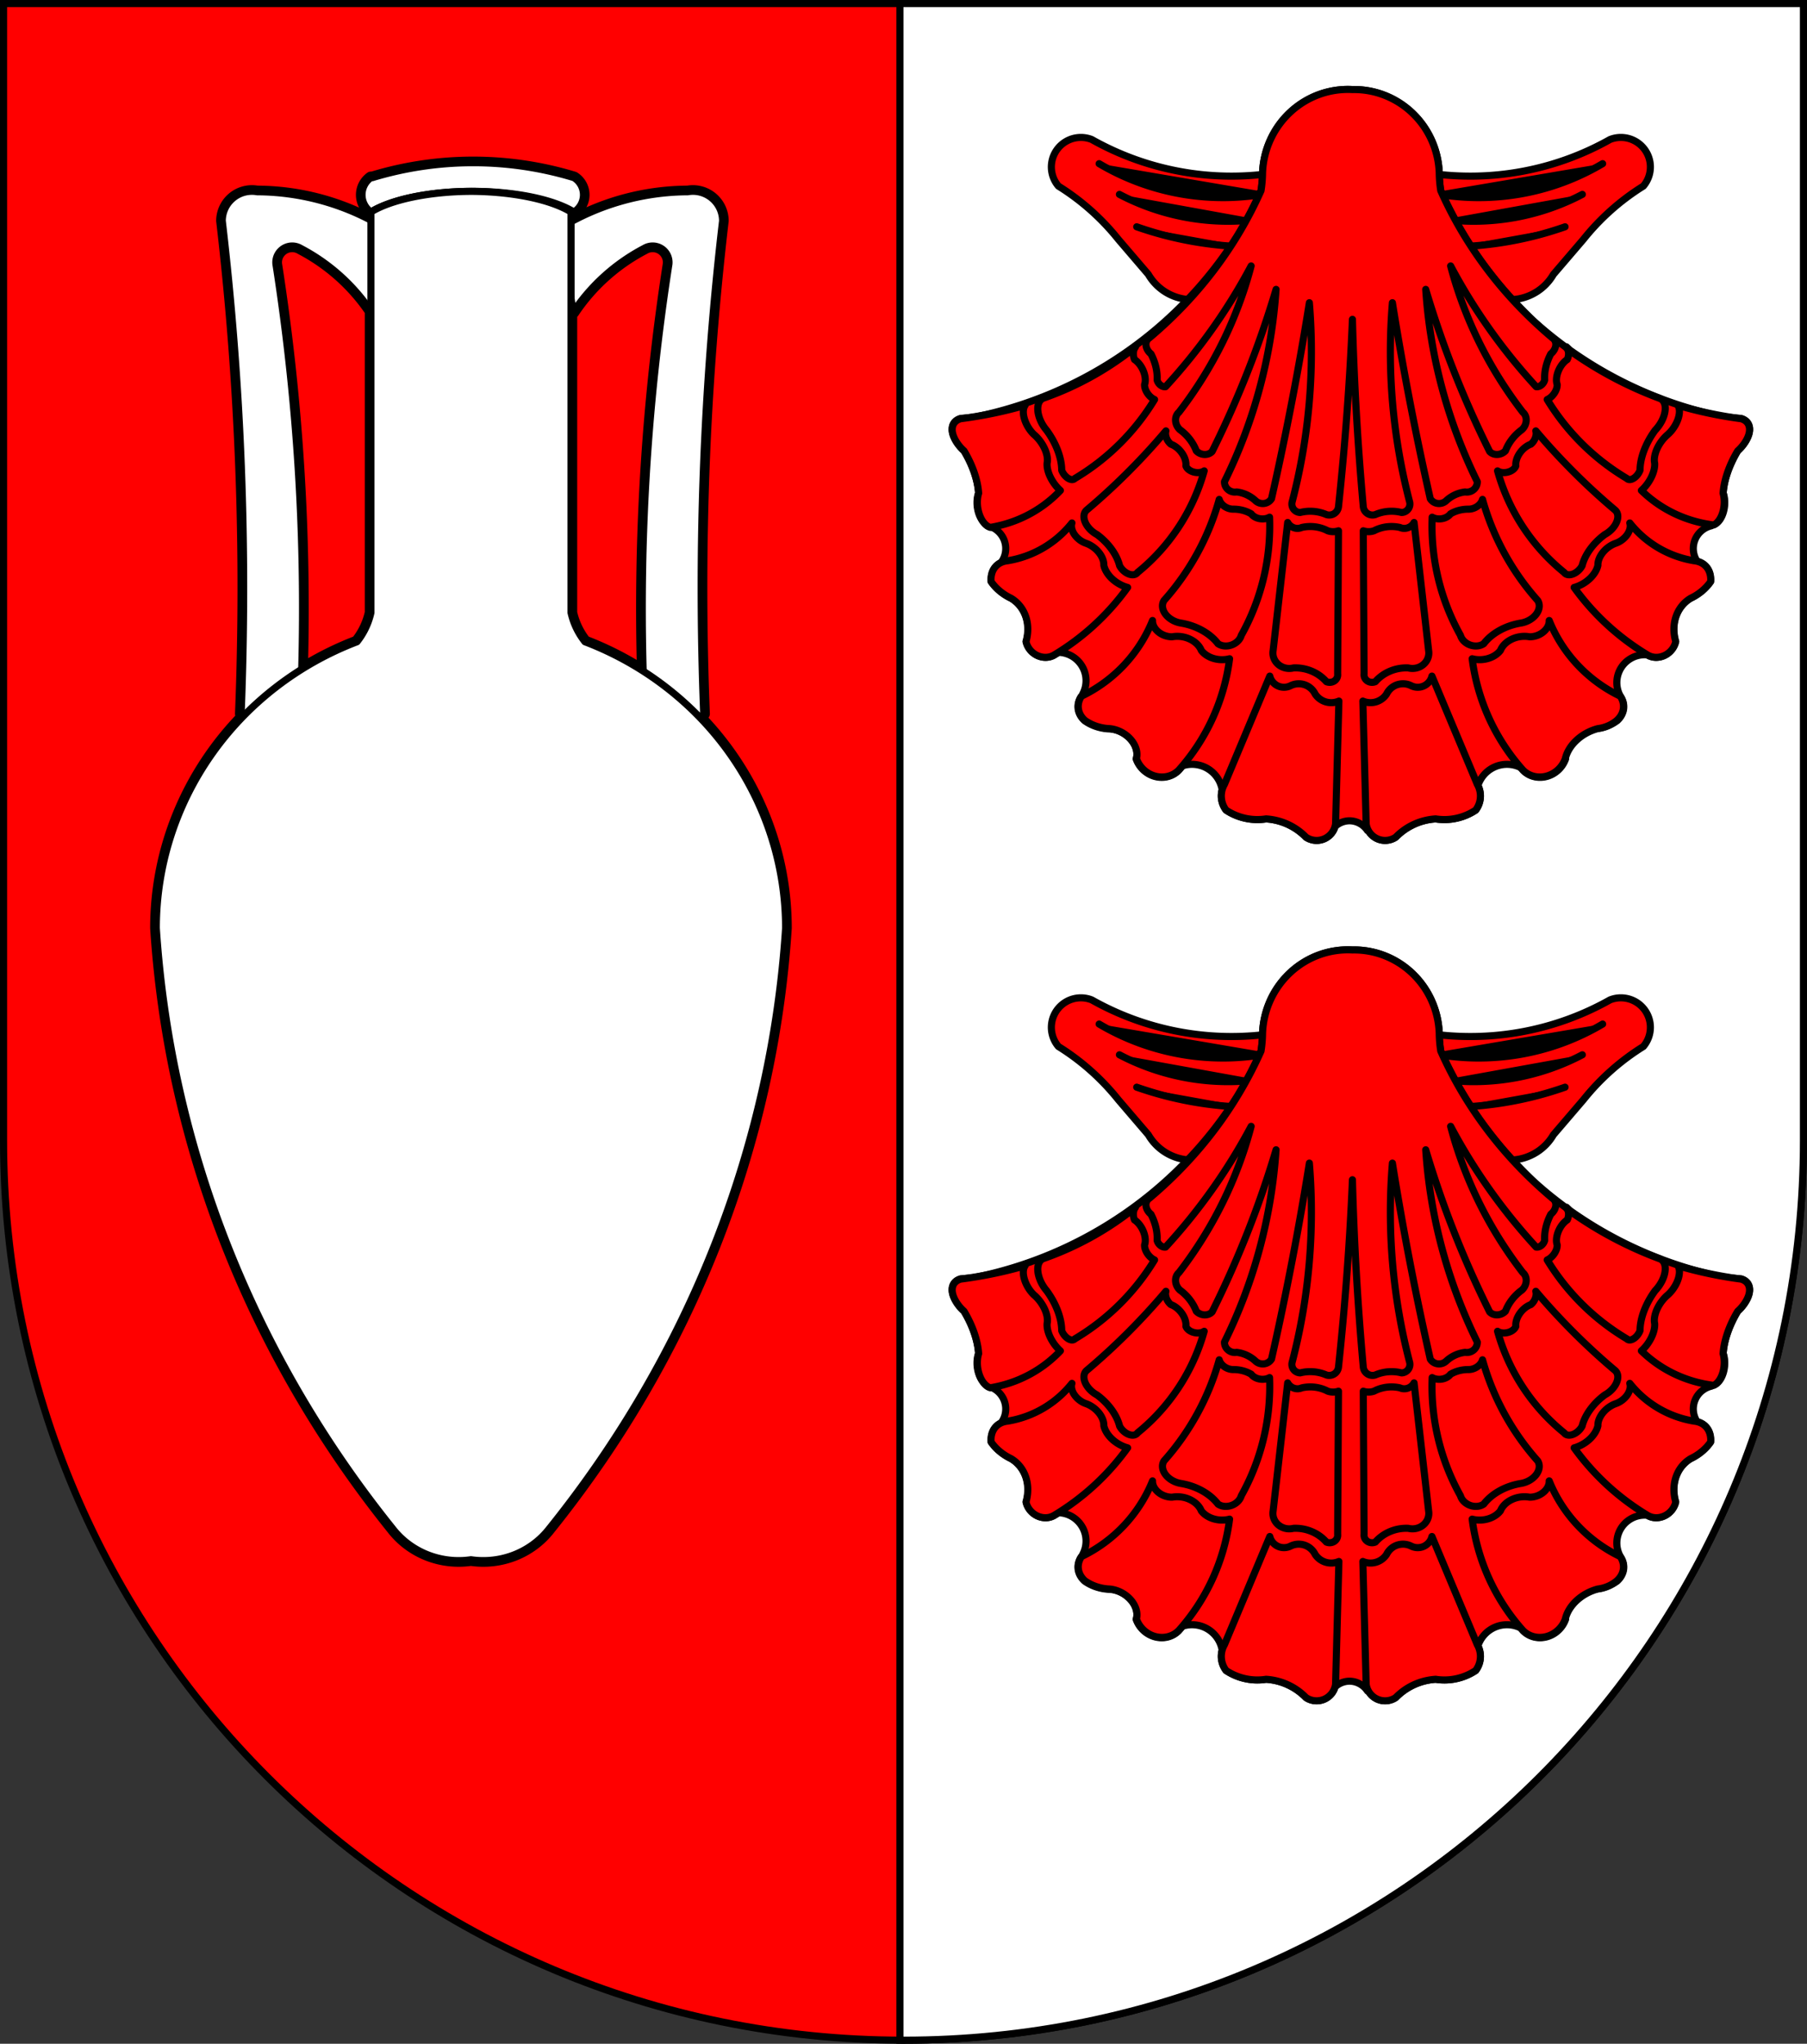 <?xml version="1.0" encoding="UTF-8" standalone="no"?>
<!-- Created with Inkscape (http://www.inkscape.org/) -->

<svg
   xmlns:v="http://schemas.microsoft.com/visio/2003/SVGExtensions/"
   xmlns:dc="http://purl.org/dc/elements/1.1/"
   xmlns:cc="http://creativecommons.org/ns#"
   xmlns:rdf="http://www.w3.org/1999/02/22-rdf-syntax-ns#"
   xmlns:svg="http://www.w3.org/2000/svg"
   xmlns="http://www.w3.org/2000/svg"
   xmlns:xlink="http://www.w3.org/1999/xlink"
   xmlns:sodipodi="http://sodipodi.sourceforge.net/DTD/sodipodi-0.dtd"
   xmlns:inkscape="http://www.inkscape.org/namespaces/inkscape"
   version="1.1"
   width="763"
   height="863"
   id="svg2"
   inkscape:version="0.48.1 "
   sodipodi:docname="Wappen_Koeniglich_Serrinmoor2.svg">
  <rect width="100%" height="100%" fill="#333333" stroke="none"/>
  <sodipodi:namedview
     pagecolor="#ffffff"
     bordercolor="#666666"
     borderopacity="1"
     objecttolerance="10"
     gridtolerance="10"
     guidetolerance="10"
     inkscape:pageopacity="0"
     inkscape:pageshadow="2"
     inkscape:window-width="1440"
     inkscape:window-height="878"
     id="namedview157"
     showgrid="false"
     inkscape:zoom="0.55048947"
     inkscape:cx="-74.764094"
     inkscape:cy="541.12107"
     inkscape:window-x="-8"
     inkscape:window-y="-8"
     inkscape:window-maximized="1"
     inkscape:current-layer="svg2" />
  <defs
     id="defs4"><inkscape:perspective
   sodipodi:type="inkscape:persp3d"
   inkscape:vp_x="0 : 431.5 : 1"
   inkscape:vp_y="0 : 1000 : 0"
   inkscape:vp_z="763.00006 : 431.5 : 1"
   inkscape:persp3d-origin="381.50003 : 287.66667 : 1"
   id="perspective161" />
<inkscape:perspective
   id="perspective3382"
   inkscape:persp3d-origin="125.5 : 101.4 : 1"
   inkscape:vp_z="251 : 152.10001 : 1"
   inkscape:vp_y="0 : 1000 : 0"
   inkscape:vp_x="0 : 152.10001 : 1"
   sodipodi:type="inkscape:persp3d" />
<inkscape:perspective
   id="perspective3533"
   inkscape:persp3d-origin="0.5 : 0.33333333 : 1"
   inkscape:vp_z="1 : 0.5 : 1"
   inkscape:vp_y="0 : 1000 : 0"
   inkscape:vp_x="0 : 0.5 : 1"
   sodipodi:type="inkscape:persp3d" />
<inkscape:perspective
   id="perspective3533-7"
   inkscape:persp3d-origin="0.5 : 0.33333333 : 1"
   inkscape:vp_z="1 : 0.5 : 1"
   inkscape:vp_y="0 : 1000 : 0"
   inkscape:vp_x="0 : 0.5 : 1"
   sodipodi:type="inkscape:persp3d" />
<inkscape:perspective
   id="perspective3533-4"
   inkscape:persp3d-origin="0.5 : 0.33333333 : 1"
   inkscape:vp_z="1 : 0.5 : 1"
   inkscape:vp_y="0 : 1000 : 0"
   inkscape:vp_x="0 : 0.5 : 1"
   sodipodi:type="inkscape:persp3d" />
<radialGradient
   gradientTransform="matrix(1.353,0,0,1.349,-77.629,-85.747)"
   gradientUnits="userSpaceOnUse"
   xlink:href="#linearGradient2893"
   id="radialGradient3163"
   fy="226.331"
   fx="221.445"
   r="300"
   cy="226.331"
   cx="221.445" />
<linearGradient
   id="linearGradient2893">
  <stop
     id="stop2895"
     offset="0"
     style="stop-color:#ffffff;stop-opacity:0.314" />
  <stop
     id="stop2897"
     offset="0.19"
     style="stop-color:#ffffff;stop-opacity:0.251" />
  <stop
     id="stop2901"
     offset="0.6"
     style="stop-color:#6b6b6b;stop-opacity:0.125" />
  <stop
     id="stop2899"
     offset="1"
     style="stop-color:#000000;stop-opacity:0.125" />
</linearGradient>
<inkscape:perspective
   id="perspective3784"
   inkscape:persp3d-origin="300 : 220 : 1"
   inkscape:vp_z="600 : 330 : 1"
   inkscape:vp_y="0 : 1000 : 0"
   inkscape:vp_x="0 : 330 : 1"
   sodipodi:type="inkscape:persp3d" />
<inkscape:perspective
   id="perspective3854"
   inkscape:persp3d-origin="267.03653 : 199.85913 : 1"
   inkscape:vp_z="534.07306 : 299.7887 : 1"
   inkscape:vp_y="0 : 1000 : 0"
   inkscape:vp_x="0 : 299.7887 : 1"
   sodipodi:type="inkscape:persp3d" />
<inkscape:perspective
   id="perspective4674"
   inkscape:persp3d-origin="125.5 : 101.4 : 1"
   inkscape:vp_z="251 : 152.10001 : 1"
   inkscape:vp_y="0 : 1000 : 0"
   inkscape:vp_x="0 : 152.10001 : 1"
   sodipodi:type="inkscape:persp3d" />
<inkscape:perspective
   id="perspective4707"
   inkscape:persp3d-origin="0.5 : 0.33333333 : 1"
   inkscape:vp_z="1 : 0.5 : 1"
   inkscape:vp_y="0 : 1000 : 0"
   inkscape:vp_x="0 : 0.5 : 1"
   sodipodi:type="inkscape:persp3d" />
<inkscape:perspective
   id="perspective4735"
   inkscape:persp3d-origin="0.5 : 0.33333333 : 1"
   inkscape:vp_z="1 : 0.5 : 1"
   inkscape:vp_y="0 : 1000 : 0"
   inkscape:vp_x="0 : 0.5 : 1"
   sodipodi:type="inkscape:persp3d" />
<inkscape:perspective
   id="perspective4772"
   inkscape:persp3d-origin="0.5 : 0.33333333 : 1"
   inkscape:vp_z="1 : 0.5 : 1"
   inkscape:vp_y="0 : 1000 : 0"
   inkscape:vp_x="0 : 0.5 : 1"
   sodipodi:type="inkscape:persp3d" />
<inkscape:perspective
   id="perspective4800"
   inkscape:persp3d-origin="0.5 : 0.33333333 : 1"
   inkscape:vp_z="1 : 0.5 : 1"
   inkscape:vp_y="0 : 1000 : 0"
   inkscape:vp_x="0 : 0.5 : 1"
   sodipodi:type="inkscape:persp3d" />
<inkscape:perspective
   id="perspective4873"
   inkscape:persp3d-origin="0.5 : 0.33333333 : 1"
   inkscape:vp_z="1 : 0.5 : 1"
   inkscape:vp_y="0 : 1000 : 0"
   inkscape:vp_x="0 : 0.5 : 1"
   sodipodi:type="inkscape:persp3d" />
<inkscape:perspective
   id="perspective5000"
   inkscape:persp3d-origin="0.5 : 0.33333333 : 1"
   inkscape:vp_z="1 : 0.5 : 1"
   inkscape:vp_y="0 : 1000 : 0"
   inkscape:vp_x="0 : 0.5 : 1"
   sodipodi:type="inkscape:persp3d" />
<inkscape:perspective
   id="perspective5073"
   inkscape:persp3d-origin="0.5 : 0.33333333 : 1"
   inkscape:vp_z="1 : 0.5 : 1"
   inkscape:vp_y="0 : 1000 : 0"
   inkscape:vp_x="0 : 0.5 : 1"
   sodipodi:type="inkscape:persp3d" />
<inkscape:perspective
   sodipodi:type="inkscape:persp3d"
   inkscape:vp_x="0 : 0.5 : 1"
   inkscape:vp_y="0 : 1000 : 0"
   inkscape:vp_z="1 : 0.5 : 1"
   inkscape:persp3d-origin="0.5 : 0.33333333 : 1"
   id="perspective3020" />
<inkscape:perspective
   sodipodi:type="inkscape:persp3d"
   inkscape:vp_x="0 : 0.5 : 1"
   inkscape:vp_y="0 : 1000 : 0"
   inkscape:vp_z="1 : 0.5 : 1"
   inkscape:persp3d-origin="0.5 : 0.33333333 : 1"
   id="perspective4048" />
<inkscape:perspective
   sodipodi:type="inkscape:persp3d"
   inkscape:vp_x="0 : 0.5 : 1"
   inkscape:vp_y="0 : 1000 : 0"
   inkscape:vp_z="1 : 0.5 : 1"
   inkscape:persp3d-origin="0.5 : 0.33333333 : 1"
   id="perspective4025" />
<inkscape:perspective
   sodipodi:type="inkscape:persp3d"
   inkscape:vp_x="0 : 0.5 : 1"
   inkscape:vp_y="0 : 1000 : 0"
   inkscape:vp_z="1 : 0.5 : 1"
   inkscape:persp3d-origin="0.5 : 0.33333333 : 1"
   id="perspective3993-1" />
<inkscape:perspective
   sodipodi:type="inkscape:persp3d"
   inkscape:vp_x="0 : 0.5 : 1"
   inkscape:vp_y="0 : 1000 : 0"
   inkscape:vp_z="1 : 0.5 : 1"
   inkscape:persp3d-origin="0.5 : 0.33333333 : 1"
   id="perspective3993" />
<inkscape:perspective
   sodipodi:type="inkscape:persp3d"
   inkscape:vp_x="0 : 0.5 : 1"
   inkscape:vp_y="0 : 1000 : 0"
   inkscape:vp_z="1 : 0.5 : 1"
   inkscape:persp3d-origin="0.5 : 0.33333333 : 1"
   id="perspective3962-2" />
<inkscape:perspective
   sodipodi:type="inkscape:persp3d"
   inkscape:vp_x="0 : 0.5 : 1"
   inkscape:vp_y="0 : 1000 : 0"
   inkscape:vp_z="1 : 0.5 : 1"
   inkscape:persp3d-origin="0.5 : 0.33333333 : 1"
   id="perspective3962" />
<inkscape:perspective
   sodipodi:type="inkscape:persp3d"
   inkscape:vp_x="0 : 0.5 : 1"
   inkscape:vp_y="0 : 1000 : 0"
   inkscape:vp_z="1 : 0.5 : 1"
   inkscape:persp3d-origin="0.5 : 0.33333333 : 1"
   id="perspective3931-1" />
<inkscape:perspective
   sodipodi:type="inkscape:persp3d"
   inkscape:vp_x="0 : 0.5 : 1"
   inkscape:vp_y="0 : 1000 : 0"
   inkscape:vp_z="1 : 0.5 : 1"
   inkscape:persp3d-origin="0.5 : 0.33333333 : 1"
   id="perspective3931" />
<inkscape:perspective
   sodipodi:type="inkscape:persp3d"
   inkscape:vp_x="0 : 0.5 : 1"
   inkscape:vp_y="0 : 1000 : 0"
   inkscape:vp_z="1 : 0.5 : 1"
   inkscape:persp3d-origin="0.5 : 0.33333333 : 1"
   id="perspective3900-5" />
<inkscape:perspective
   sodipodi:type="inkscape:persp3d"
   inkscape:vp_x="0 : 0.5 : 1"
   inkscape:vp_y="0 : 1000 : 0"
   inkscape:vp_z="1 : 0.5 : 1"
   inkscape:persp3d-origin="0.5 : 0.33333333 : 1"
   id="perspective3900" />
<inkscape:perspective
   sodipodi:type="inkscape:persp3d"
   inkscape:vp_x="0 : 0.5 : 1"
   inkscape:vp_y="0 : 1000 : 0"
   inkscape:vp_z="1 : 0.5 : 1"
   inkscape:persp3d-origin="0.5 : 0.33333333 : 1"
   id="perspective3869-2" />
<inkscape:perspective
   sodipodi:type="inkscape:persp3d"
   inkscape:vp_x="0 : 0.5 : 1"
   inkscape:vp_y="0 : 1000 : 0"
   inkscape:vp_z="1 : 0.5 : 1"
   inkscape:persp3d-origin="0.5 : 0.33333333 : 1"
   id="perspective3869" />
<inkscape:perspective
   sodipodi:type="inkscape:persp3d"
   inkscape:vp_x="0 : 0.5 : 1"
   inkscape:vp_y="0 : 1000 : 0"
   inkscape:vp_z="1 : 0.5 : 1"
   inkscape:persp3d-origin="0.5 : 0.33333333 : 1"
   id="perspective3010" />
<inkscape:perspective
   sodipodi:type="inkscape:persp3d"
   inkscape:vp_x="0 : 0.5 : 1"
   inkscape:vp_y="0 : 1000 : 0"
   inkscape:vp_z="1 : 0.5 : 1"
   inkscape:persp3d-origin="0.5 : 0.33333333 : 1"
   id="perspective2956" />
<inkscape:perspective
   sodipodi:type="inkscape:persp3d"
   inkscape:vp_x="0 : 0.5 : 1"
   inkscape:vp_y="0 : 1000 : 0"
   inkscape:vp_z="1 : 0.5 : 1"
   inkscape:persp3d-origin="0.5 : 0.33333333 : 1"
   id="perspective2940" />
<inkscape:perspective
   sodipodi:type="inkscape:persp3d"
   inkscape:vp_x="0 : 0.5 : 1"
   inkscape:vp_y="0 : 1000 : 0"
   inkscape:vp_z="1 : 0.5 : 1"
   inkscape:persp3d-origin="0.5 : 0.33333333 : 1"
   id="perspective3092" />
<inkscape:perspective
   sodipodi:type="inkscape:persp3d"
   inkscape:vp_x="0 : 0.5 : 1"
   inkscape:vp_y="0 : 1000 : 0"
   inkscape:vp_z="1 : 0.5 : 1"
   inkscape:persp3d-origin="0.5 : 0.33333333 : 1"
   id="perspective3070" />
<inkscape:perspective
   sodipodi:type="inkscape:persp3d"
   inkscape:vp_x="0 : 0.5 : 1"
   inkscape:vp_y="0 : 1000 : 0"
   inkscape:vp_z="1 : 0.5 : 1"
   inkscape:persp3d-origin="0.5 : 0.33333333 : 1"
   id="perspective3885" />
<inkscape:perspective
   sodipodi:type="inkscape:persp3d"
   inkscape:vp_x="0 : 0.5 : 1"
   inkscape:vp_y="0 : 1000 : 0"
   inkscape:vp_z="1 : 0.5 : 1"
   inkscape:persp3d-origin="0.5 : 0.33333333 : 1"
   id="perspective3861" />
<inkscape:perspective
   sodipodi:type="inkscape:persp3d"
   inkscape:vp_x="0 : 0.5 : 1"
   inkscape:vp_y="0 : 1000 : 0"
   inkscape:vp_z="1 : 0.5 : 1"
   inkscape:persp3d-origin="0.5 : 0.33333333 : 1"
   id="perspective3804" />
<inkscape:perspective
   sodipodi:type="inkscape:persp3d"
   inkscape:vp_x="0 : 0.5 : 1"
   inkscape:vp_y="0 : 1000 : 0"
   inkscape:vp_z="1 : 0.5 : 1"
   inkscape:persp3d-origin="0.5 : 0.33333333 : 1"
   id="perspective3764" />
<inkscape:perspective
   sodipodi:type="inkscape:persp3d"
   inkscape:vp_x="0 : 0.5 : 1"
   inkscape:vp_y="0 : 1000 : 0"
   inkscape:vp_z="1 : 0.5 : 1"
   inkscape:persp3d-origin="0.5 : 0.33333333 : 1"
   id="perspective3706-8" />
<inkscape:perspective
   sodipodi:type="inkscape:persp3d"
   inkscape:vp_x="0 : 0.5 : 1"
   inkscape:vp_y="0 : 1000 : 0"
   inkscape:vp_z="1 : 0.5 : 1"
   inkscape:persp3d-origin="0.5 : 0.33333333 : 1"
   id="perspective3706-4" />
<inkscape:perspective
   sodipodi:type="inkscape:persp3d"
   inkscape:vp_x="0 : 0.5 : 1"
   inkscape:vp_y="0 : 1000 : 0"
   inkscape:vp_z="1 : 0.5 : 1"
   inkscape:persp3d-origin="0.5 : 0.33333333 : 1"
   id="perspective3706-0" />
<inkscape:perspective
   sodipodi:type="inkscape:persp3d"
   inkscape:vp_x="0 : 0.5 : 1"
   inkscape:vp_y="0 : 1000 : 0"
   inkscape:vp_z="1 : 0.5 : 1"
   inkscape:persp3d-origin="0.5 : 0.33333333 : 1"
   id="perspective3706-7" />
<inkscape:perspective
   sodipodi:type="inkscape:persp3d"
   inkscape:vp_x="0 : 0.5 : 1"
   inkscape:vp_y="0 : 1000 : 0"
   inkscape:vp_z="1 : 0.5 : 1"
   inkscape:persp3d-origin="0.5 : 0.33333333 : 1"
   id="perspective3706" />
<inkscape:perspective
   sodipodi:type="inkscape:persp3d"
   inkscape:vp_x="0 : 0.5 : 1"
   inkscape:vp_y="0 : 1000 : 0"
   inkscape:vp_z="1 : 0.5 : 1"
   inkscape:persp3d-origin="0.5 : 0.33333333 : 1"
   id="perspective4334" />
<inkscape:perspective
   sodipodi:type="inkscape:persp3d"
   inkscape:vp_x="0 : 0.5 : 1"
   inkscape:vp_y="0 : 1000 : 0"
   inkscape:vp_z="1 : 0.5 : 1"
   inkscape:persp3d-origin="0.5 : 0.33333333 : 1"
   id="perspective4253" />
<inkscape:perspective
   sodipodi:type="inkscape:persp3d"
   inkscape:vp_x="0 : 0.5 : 1"
   inkscape:vp_y="0 : 1000 : 0"
   inkscape:vp_z="1 : 0.5 : 1"
   inkscape:persp3d-origin="0.5 : 0.33333333 : 1"
   id="perspective4165-1" />
<inkscape:perspective
   sodipodi:type="inkscape:persp3d"
   inkscape:vp_x="0 : 0.5 : 1"
   inkscape:vp_y="0 : 1000 : 0"
   inkscape:vp_z="1 : 0.5 : 1"
   inkscape:persp3d-origin="0.5 : 0.33333333 : 1"
   id="perspective4165-5" />
<inkscape:perspective
   sodipodi:type="inkscape:persp3d"
   inkscape:vp_x="0 : 0.5 : 1"
   inkscape:vp_y="0 : 1000 : 0"
   inkscape:vp_z="1 : 0.5 : 1"
   inkscape:persp3d-origin="0.5 : 0.33333333 : 1"
   id="perspective4165" />
<inkscape:perspective
   sodipodi:type="inkscape:persp3d"
   inkscape:vp_x="0 : 0.5 : 1"
   inkscape:vp_y="0 : 1000 : 0"
   inkscape:vp_z="1 : 0.5 : 1"
   inkscape:persp3d-origin="0.5 : 0.33333333 : 1"
   id="perspective4140" />
<inkscape:perspective
   sodipodi:type="inkscape:persp3d"
   inkscape:vp_x="0 : 0.5 : 1"
   inkscape:vp_y="0 : 1000 : 0"
   inkscape:vp_z="1 : 0.5 : 1"
   inkscape:persp3d-origin="0.5 : 0.33333333 : 1"
   id="perspective4118" />
<inkscape:perspective
   sodipodi:type="inkscape:persp3d"
   inkscape:vp_x="0 : 0.5 : 1"
   inkscape:vp_y="0 : 1000 : 0"
   inkscape:vp_z="1 : 0.5 : 1"
   inkscape:persp3d-origin="0.5 : 0.33333333 : 1"
   id="perspective4091" />
<inkscape:perspective
   sodipodi:type="inkscape:persp3d"
   inkscape:vp_x="0 : 0.5 : 1"
   inkscape:vp_y="0 : 1000 : 0"
   inkscape:vp_z="1 : 0.5 : 1"
   inkscape:persp3d-origin="0.5 : 0.33333333 : 1"
   id="perspective4066" />
<inkscape:perspective
   sodipodi:type="inkscape:persp3d"
   inkscape:vp_x="0 : 0.5 : 1"
   inkscape:vp_y="0 : 1000 : 0"
   inkscape:vp_z="1 : 0.5 : 1"
   inkscape:persp3d-origin="0.5 : 0.33333333 : 1"
   id="perspective4031" />
<inkscape:perspective
   sodipodi:type="inkscape:persp3d"
   inkscape:vp_x="0 : 0.5 : 1"
   inkscape:vp_y="0 : 1000 : 0"
   inkscape:vp_z="1 : 0.5 : 1"
   inkscape:persp3d-origin="0.5 : 0.33333333 : 1"
   id="perspective3894-9" />
<inkscape:perspective
   sodipodi:type="inkscape:persp3d"
   inkscape:vp_x="0 : 0.5 : 1"
   inkscape:vp_y="0 : 1000 : 0"
   inkscape:vp_z="1 : 0.5 : 1"
   inkscape:persp3d-origin="0.5 : 0.33333333 : 1"
   id="perspective3894" />
<inkscape:perspective
   sodipodi:type="inkscape:persp3d"
   inkscape:vp_x="0 : 0.5 : 1"
   inkscape:vp_y="0 : 1000 : 0"
   inkscape:vp_z="1 : 0.5 : 1"
   inkscape:persp3d-origin="0.5 : 0.33333333 : 1"
   id="perspective2989" />
<inkscape:perspective
   sodipodi:type="inkscape:persp3d"
   inkscape:vp_x="0 : 0.5 : 1"
   inkscape:vp_y="0 : 1000 : 0"
   inkscape:vp_z="1 : 0.5 : 1"
   inkscape:persp3d-origin="0.5 : 0.33333333 : 1"
   id="perspective2975" />
<inkscape:perspective
   sodipodi:type="inkscape:persp3d"
   inkscape:vp_x="0 : 0.5 : 1"
   inkscape:vp_y="0 : 1000 : 0"
   inkscape:vp_z="1 : 0.5 : 1"
   inkscape:persp3d-origin="0.5 : 0.33333333 : 1"
   id="perspective3350" />
<inkscape:perspective
   sodipodi:type="inkscape:persp3d"
   inkscape:vp_x="0 : 0.5 : 1"
   inkscape:vp_y="0 : 1000 : 0"
   inkscape:vp_z="1 : 0.5 : 1"
   inkscape:persp3d-origin="0.5 : 0.33333333 : 1"
   id="perspective3065-1" />
<inkscape:perspective
   sodipodi:type="inkscape:persp3d"
   inkscape:vp_x="0 : 0.5 : 1"
   inkscape:vp_y="0 : 1000 : 0"
   inkscape:vp_z="1 : 0.5 : 1"
   inkscape:persp3d-origin="0.5 : 0.33333333 : 1"
   id="perspective3065" />
<inkscape:perspective
   sodipodi:type="inkscape:persp3d"
   inkscape:vp_x="0 : 0.5 : 1"
   inkscape:vp_y="0 : 1000 : 0"
   inkscape:vp_z="1 : 0.5 : 1"
   inkscape:persp3d-origin="0.5 : 0.33333333 : 1"
   id="perspective2962-2" />
<inkscape:perspective
   sodipodi:type="inkscape:persp3d"
   inkscape:vp_x="0 : 0.5 : 1"
   inkscape:vp_y="0 : 1000 : 0"
   inkscape:vp_z="1 : 0.5 : 1"
   inkscape:persp3d-origin="0.5 : 0.33333333 : 1"
   id="perspective2962" />
<inkscape:perspective
   sodipodi:type="inkscape:persp3d"
   inkscape:vp_x="0 : 0.5 : 1"
   inkscape:vp_y="0 : 1000 : 0"
   inkscape:vp_z="1 : 0.5 : 1"
   inkscape:persp3d-origin="0.5 : 0.33333333 : 1"
   id="perspective2920-4" />
<inkscape:perspective
   sodipodi:type="inkscape:persp3d"
   inkscape:vp_x="0 : 0.5 : 1"
   inkscape:vp_y="0 : 1000 : 0"
   inkscape:vp_z="1 : 0.5 : 1"
   inkscape:persp3d-origin="0.5 : 0.33333333 : 1"
   id="perspective2920-0" />
<inkscape:perspective
   sodipodi:type="inkscape:persp3d"
   inkscape:vp_x="0 : 0.5 : 1"
   inkscape:vp_y="0 : 1000 : 0"
   inkscape:vp_z="1 : 0.5 : 1"
   inkscape:persp3d-origin="0.5 : 0.33333333 : 1"
   id="perspective2920" />
<inkscape:perspective
   sodipodi:type="inkscape:persp3d"
   inkscape:vp_x="0 : 0.5 : 1"
   inkscape:vp_y="0 : 1000 : 0"
   inkscape:vp_z="1 : 0.5 : 1"
   inkscape:persp3d-origin="0.5 : 0.33333333 : 1"
   id="perspective2898-1" />
<inkscape:perspective
   sodipodi:type="inkscape:persp3d"
   inkscape:vp_x="0 : 0.5 : 1"
   inkscape:vp_y="0 : 1000 : 0"
   inkscape:vp_z="1 : 0.5 : 1"
   inkscape:persp3d-origin="0.5 : 0.33333333 : 1"
   id="perspective3373" />
<inkscape:perspective
   sodipodi:type="inkscape:persp3d"
   inkscape:vp_x="0 : 0.5 : 1"
   inkscape:vp_y="0 : 1000 : 0"
   inkscape:vp_z="1 : 0.5 : 1"
   inkscape:persp3d-origin="0.5 : 0.33333333 : 1"
   id="perspective3337" />
<inkscape:perspective
   sodipodi:type="inkscape:persp3d"
   inkscape:vp_x="0 : 0.5 : 1"
   inkscape:vp_y="0 : 1000 : 0"
   inkscape:vp_z="1 : 0.5 : 1"
   inkscape:persp3d-origin="0.5 : 0.33333333 : 1"
   id="perspective2898" />
<inkscape:perspective
   sodipodi:type="inkscape:persp3d"
   inkscape:vp_x="0 : 0.5 : 1"
   inkscape:vp_y="0 : 1000 : 0"
   inkscape:vp_z="1 : 0.5 : 1"
   inkscape:persp3d-origin="0.5 : 0.33333333 : 1"
   id="perspective4316-9" />
<inkscape:perspective
   sodipodi:type="inkscape:persp3d"
   inkscape:vp_x="0 : 0.5 : 1"
   inkscape:vp_y="0 : 1000 : 0"
   inkscape:vp_z="1 : 0.5 : 1"
   inkscape:persp3d-origin="0.5 : 0.33333333 : 1"
   id="perspective4316" />
<inkscape:perspective
   sodipodi:type="inkscape:persp3d"
   inkscape:vp_x="0 : 0.5 : 1"
   inkscape:vp_y="0 : 1000 : 0"
   inkscape:vp_z="1 : 0.5 : 1"
   inkscape:persp3d-origin="0.5 : 0.33333333 : 1"
   id="perspective4153" />
<inkscape:perspective
   sodipodi:type="inkscape:persp3d"
   inkscape:vp_x="0 : 0.5 : 1"
   inkscape:vp_y="0 : 1000 : 0"
   inkscape:vp_z="1 : 0.5 : 1"
   inkscape:persp3d-origin="0.5 : 0.33333333 : 1"
   id="perspective4062" />
<inkscape:perspective
   sodipodi:type="inkscape:persp3d"
   inkscape:vp_x="0 : 0.5 : 1"
   inkscape:vp_y="0 : 1000 : 0"
   inkscape:vp_z="1 : 0.5 : 1"
   inkscape:persp3d-origin="0.5 : 0.33333333 : 1"
   id="perspective4007" />
<inkscape:perspective
   sodipodi:type="inkscape:persp3d"
   inkscape:vp_x="0 : 0.5 : 1"
   inkscape:vp_y="0 : 1000 : 0"
   inkscape:vp_z="1 : 0.5 : 1"
   inkscape:persp3d-origin="0.5 : 0.33333333 : 1"
   id="perspective3970" />
<inkscape:perspective
   sodipodi:type="inkscape:persp3d"
   inkscape:vp_x="0 : 0.5 : 1"
   inkscape:vp_y="0 : 1000 : 0"
   inkscape:vp_z="1 : 0.5 : 1"
   inkscape:persp3d-origin="0.5 : 0.33333333 : 1"
   id="perspective3843" />
<inkscape:perspective
   sodipodi:type="inkscape:persp3d"
   inkscape:vp_x="0 : 0.5 : 1"
   inkscape:vp_y="0 : 1000 : 0"
   inkscape:vp_z="1 : 0.5 : 1"
   inkscape:persp3d-origin="0.5 : 0.33333333 : 1"
   id="perspective3727" />
<inkscape:perspective
   sodipodi:type="inkscape:persp3d"
   inkscape:vp_x="0 : 0.5 : 1"
   inkscape:vp_y="0 : 1000 : 0"
   inkscape:vp_z="1 : 0.5 : 1"
   inkscape:persp3d-origin="0.5 : 0.33333333 : 1"
   id="perspective3652-5" />
<inkscape:perspective
   sodipodi:type="inkscape:persp3d"
   inkscape:vp_x="0 : 0.5 : 1"
   inkscape:vp_y="0 : 1000 : 0"
   inkscape:vp_z="1 : 0.5 : 1"
   inkscape:persp3d-origin="0.5 : 0.33333333 : 1"
   id="perspective3652-2" />
<inkscape:perspective
   sodipodi:type="inkscape:persp3d"
   inkscape:vp_x="0 : 0.5 : 1"
   inkscape:vp_y="0 : 1000 : 0"
   inkscape:vp_z="1 : 0.5 : 1"
   inkscape:persp3d-origin="0.5 : 0.33333333 : 1"
   id="perspective3652" />
<inkscape:perspective
   sodipodi:type="inkscape:persp3d"
   inkscape:vp_x="0 : 0.5 : 1"
   inkscape:vp_y="0 : 1000 : 0"
   inkscape:vp_z="1 : 0.5 : 1"
   inkscape:persp3d-origin="0.5 : 0.33333333 : 1"
   id="perspective2828-1" />
<inkscape:perspective
   sodipodi:type="inkscape:persp3d"
   inkscape:vp_x="0 : 0.5 : 1"
   inkscape:vp_y="0 : 1000 : 0"
   inkscape:vp_z="1 : 0.5 : 1"
   inkscape:persp3d-origin="0.5 : 0.33333333 : 1"
   id="perspective3261" />
<inkscape:perspective
   sodipodi:type="inkscape:persp3d"
   inkscape:vp_x="0 : 0.5 : 1"
   inkscape:vp_y="0 : 1000 : 0"
   inkscape:vp_z="1 : 0.5 : 1"
   inkscape:persp3d-origin="0.5 : 0.33333333 : 1"
   id="perspective3695" />
<inkscape:perspective
   sodipodi:type="inkscape:persp3d"
   inkscape:vp_x="0 : 0.5 : 1"
   inkscape:vp_y="0 : 1000 : 0"
   inkscape:vp_z="1 : 0.5 : 1"
   inkscape:persp3d-origin="0.5 : 0.33333333 : 1"
   id="perspective3672" />
<inkscape:perspective
   sodipodi:type="inkscape:persp3d"
   inkscape:vp_x="0 : 0.5 : 1"
   inkscape:vp_y="0 : 1000 : 0"
   inkscape:vp_z="1 : 0.5 : 1"
   inkscape:persp3d-origin="0.5 : 0.33333333 : 1"
   id="perspective2860" />
<inkscape:perspective
   sodipodi:type="inkscape:persp3d"
   inkscape:vp_x="0 : 0.5 : 1"
   inkscape:vp_y="0 : 1000 : 0"
   inkscape:vp_z="1 : 0.5 : 1"
   inkscape:persp3d-origin="0.5 : 0.33333333 : 1"
   id="perspective3920" />
<inkscape:perspective
   sodipodi:type="inkscape:persp3d"
   inkscape:vp_x="0 : 0.5 : 1"
   inkscape:vp_y="0 : 1000 : 0"
   inkscape:vp_z="1 : 0.5 : 1"
   inkscape:persp3d-origin="0.5 : 0.33333333 : 1"
   id="perspective3898" />
<inkscape:perspective
   sodipodi:type="inkscape:persp3d"
   inkscape:vp_x="0 : 0.5 : 1"
   inkscape:vp_y="0 : 1000 : 0"
   inkscape:vp_z="1 : 0.5 : 1"
   inkscape:persp3d-origin="0.5 : 0.33333333 : 1"
   id="perspective3872" />
<inkscape:perspective
   sodipodi:type="inkscape:persp3d"
   inkscape:vp_x="0 : 0.5 : 1"
   inkscape:vp_y="0 : 1000 : 0"
   inkscape:vp_z="1 : 0.5 : 1"
   inkscape:persp3d-origin="0.5 : 0.33333333 : 1"
   id="perspective3841-5" />
<inkscape:perspective
   sodipodi:type="inkscape:persp3d"
   inkscape:vp_x="0 : 0.5 : 1"
   inkscape:vp_y="0 : 1000 : 0"
   inkscape:vp_z="1 : 0.5 : 1"
   inkscape:persp3d-origin="0.5 : 0.33333333 : 1"
   id="perspective3841" />
<inkscape:perspective
   sodipodi:type="inkscape:persp3d"
   inkscape:vp_x="0 : 0.5 : 1"
   inkscape:vp_y="0 : 1000 : 0"
   inkscape:vp_z="1 : 0.5 : 1"
   inkscape:persp3d-origin="0.5 : 0.33333333 : 1"
   id="perspective3814" />
<inkscape:perspective
   sodipodi:type="inkscape:persp3d"
   inkscape:vp_x="0 : 0.5 : 1"
   inkscape:vp_y="0 : 1000 : 0"
   inkscape:vp_z="1 : 0.5 : 1"
   inkscape:persp3d-origin="0.5 : 0.33333333 : 1"
   id="perspective3792" />
<inkscape:perspective
   sodipodi:type="inkscape:persp3d"
   inkscape:vp_x="0 : 0.5 : 1"
   inkscape:vp_y="0 : 1000 : 0"
   inkscape:vp_z="1 : 0.5 : 1"
   inkscape:persp3d-origin="0.5 : 0.33333333 : 1"
   id="perspective3763" />
<inkscape:perspective
   sodipodi:type="inkscape:persp3d"
   inkscape:vp_x="0 : 0.5 : 1"
   inkscape:vp_y="0 : 1000 : 0"
   inkscape:vp_z="1 : 0.5 : 1"
   inkscape:persp3d-origin="0.5 : 0.33333333 : 1"
   id="perspective3747" />
<inkscape:perspective
   sodipodi:type="inkscape:persp3d"
   inkscape:vp_x="0 : 0.5 : 1"
   inkscape:vp_y="0 : 1000 : 0"
   inkscape:vp_z="1 : 0.5 : 1"
   inkscape:persp3d-origin="0.5 : 0.33333333 : 1"
   id="perspective3720" />
<inkscape:perspective
   sodipodi:type="inkscape:persp3d"
   inkscape:vp_x="0 : 0.5 : 1"
   inkscape:vp_y="0 : 1000 : 0"
   inkscape:vp_z="1 : 0.5 : 1"
   inkscape:persp3d-origin="0.5 : 0.33333333 : 1"
   id="perspective3693" />
<inkscape:perspective
   sodipodi:type="inkscape:persp3d"
   inkscape:vp_x="0 : 0.5 : 1"
   inkscape:vp_y="0 : 1000 : 0"
   inkscape:vp_z="1 : 0.5 : 1"
   inkscape:persp3d-origin="0.5 : 0.33333333 : 1"
   id="perspective3670" />
<inkscape:perspective
   sodipodi:type="inkscape:persp3d"
   inkscape:vp_x="0 : 0.5 : 1"
   inkscape:vp_y="0 : 1000 : 0"
   inkscape:vp_z="1 : 0.5 : 1"
   inkscape:persp3d-origin="0.5 : 0.33333333 : 1"
   id="perspective3640" />
<inkscape:perspective
   sodipodi:type="inkscape:persp3d"
   inkscape:vp_x="0 : 0.5 : 1"
   inkscape:vp_y="0 : 1000 : 0"
   inkscape:vp_z="1 : 0.5 : 1"
   inkscape:persp3d-origin="0.5 : 0.33333333 : 1"
   id="perspective2828-7" />
<inkscape:perspective
   sodipodi:type="inkscape:persp3d"
   inkscape:vp_x="0 : 0.5 : 1"
   inkscape:vp_y="0 : 1000 : 0"
   inkscape:vp_z="1 : 0.5 : 1"
   inkscape:persp3d-origin="0.5 : 0.33333333 : 1"
   id="perspective2828" />
<inkscape:perspective
   id="perspective10"
   inkscape:persp3d-origin="372.04724 : 350.78739 : 1"
   inkscape:vp_z="744.09448 : 526.18109 : 1"
   inkscape:vp_y="0 : 1000 : 0"
   inkscape:vp_x="0 : 526.18109 : 1"
   sodipodi:type="inkscape:persp3d" />
<inkscape:perspective
   id="perspective3278"
   inkscape:persp3d-origin="0.5 : 0.33333333 : 1"
   inkscape:vp_z="1 : 0.5 : 1"
   inkscape:vp_y="0 : 1000 : 0"
   inkscape:vp_x="0 : 0.5 : 1"
   sodipodi:type="inkscape:persp3d" />
<inkscape:perspective
   id="perspective3315"
   inkscape:persp3d-origin="0.5 : 0.33333333 : 1"
   inkscape:vp_z="1 : 0.5 : 1"
   inkscape:vp_y="0 : 1000 : 0"
   inkscape:vp_x="0 : 0.5 : 1"
   sodipodi:type="inkscape:persp3d" />
<inkscape:perspective
   id="perspective3352"
   inkscape:persp3d-origin="0.5 : 0.33333333 : 1"
   inkscape:vp_z="1 : 0.5 : 1"
   inkscape:vp_y="0 : 1000 : 0"
   inkscape:vp_x="0 : 0.5 : 1"
   sodipodi:type="inkscape:persp3d" />

		
		<v:pageProperties
   v:drawingScale="1"
   v:pageScale="1"
   v:drawingUnits="19"
   v:shadowOffsetX="9"
   v:shadowOffsetY="-9" />

		
	
			
			
			
			
		
				
				
				
				
			</defs>
  <path
     d="m 1.5,1.5 0,480 c 0,209.868 170.132,380 380,380 209.868,0 380,-170.132 380,-380 l 0,-480 -760,0 z"
     id="path2850-7"
     style="fill:#ff0000;fill-opacity:1;stroke:#000000;stroke-width:3;stroke-miterlimit:4;stroke-opacity:1;stroke-dasharray:none" />
  <path
     d="m 380,1.5 0,860 c 0.501,0.002 0.999,0 1.5,0 209.868,0 380,-170.132 380,-380 l 0,-480 -381.5,0 z"
     id="path2850"
     style="fill:#ffffff;fill-opacity:1;stroke:#000000;stroke-width:3;stroke-miterlimit:4;stroke-opacity:1;stroke-dasharray:none" />
  <style
     id="style6"
     type="text/css">
	
		.st1 {fill:#000000;stroke:#000000;stroke-linecap:round;stroke-linejoin:round;stroke-width:0.72}
		.st2 {fill:#ffffff}
		.st3 {stroke:#ffffff;stroke-linecap:round;stroke-linejoin:round;stroke-width:0.24}
		.st4 {fill:#ffffff;stroke:#000000;stroke-linecap:butt;stroke-width:1.2}
		.st5 {fill:#ffffff;stroke:#ffffff;stroke-linecap:round;stroke-linejoin:round;stroke-width:1.2}
		.st6 {fill:#000000;stroke:#ffffff;stroke-linecap:round;stroke-linejoin:round;stroke-width:1.2}
		.st7 {fill:#000000;stroke:#000000;stroke-linecap:round;stroke-linejoin:round;stroke-width:2.16}
		.st8 {fill:#000000}
		.st9 {fill:#000000;stroke:#ffffff;stroke-linecap:round;stroke-linejoin:round;stroke-width:0.24}
		.st10 {fill:#ffffff;stroke:#000000;stroke-linecap:round;stroke-linejoin:round;stroke-width:0.24}
		.st11 {stroke:#000000;stroke-linecap:round;stroke-linejoin:round;stroke-width:0.24}
		.st12 {fill:#ff0000;stroke:#000000;stroke-linecap:round;stroke-linejoin:round;stroke-width:0.24}
		.st13 {stroke:#ffffff;stroke-linecap:round;stroke-linejoin:round;stroke-width:0.72}
		.st14 {fill:none;fill-rule:evenodd;font-size:12px;overflow:visible;stroke-linecap:square;stroke-miterlimit:3}
	
	</style>
  <style
     id="style6-5"
     type="text/css">
	
		.st1 {fill:#006600;stroke:#000000;stroke-linecap:round;stroke-linejoin:round;stroke-width:3}
		.st2 {fill:#006600;stroke:#000000;stroke-linecap:round;stroke-linejoin:round;stroke-width:0.24}
		.st3 {fill:#006600;stroke:#000000;stroke-linecap:round;stroke-linejoin:round;stroke-width:1.5}
		.st4 {fill:#ffff00;stroke:#000000;stroke-linecap:round;stroke-linejoin:round;stroke-width:1.5}
		.st5 {fill:#ffffff}
		.st6 {stroke:#000000;stroke-linecap:round;stroke-linejoin:round;stroke-width:1.5}
		.st7 {fill:none;fill-rule:evenodd;font-size:12px;overflow:visible;stroke-linecap:square;stroke-miterlimit:3}
	
	</style>
  <style
     id="style6-6"
     type="text/css">
	
		.st1 {fill:#ffffff;stroke:#000000;stroke-linecap:round;stroke-linejoin:round;stroke-width:2.16}
		.st2 {fill:#000000;stroke:#000000;stroke-linecap:round;stroke-linejoin:round;stroke-width:2.16}
		.st3 {fill:#ff0000;stroke:#000000;stroke-linecap:round;stroke-linejoin:round;stroke-width:2.16}
		.st4 {fill:#ffffff;stroke:#000000;stroke-linecap:butt;stroke-width:2.16}
		.st5 {stroke:#000000;stroke-linecap:round;stroke-linejoin:round;stroke-width:2.16}
		.st6 {fill:#000000;stroke:#000000;stroke-linecap:butt;stroke-width:2.16}
		.st7 {fill:#ffffff;stroke:none;stroke-linecap:butt;stroke-width:2.16}
		.st8 {stroke:#000000;stroke-linecap:round;stroke-linejoin:round;stroke-width:1.2}
		.st9 {fill:#000000;stroke:#000000;stroke-linecap:round;stroke-linejoin:round;stroke-width:1.2}
		.st10 {fill:#ffffff;stroke:#000000;stroke-linecap:round;stroke-linejoin:round;stroke-width:1.2}
		.st11 {fill:none;fill-rule:evenodd;font-size:12px;overflow:visible;stroke-linecap:square;stroke-miterlimit:3}
	
	</style>
  <style
     id="style6-3"
     type="text/css">
	
		.st1 {fill:#ff0000;stroke:#000000;stroke-linecap:round;stroke-linejoin:round;stroke-width:3}
		.st2 {stroke:#000000;stroke-linecap:round;stroke-linejoin:round;stroke-width:3}
		.st3 {fill:none;fill-rule:evenodd;font-size:12px;overflow:visible;stroke-linecap:square;stroke-miterlimit:3}
	
	</style>
  <g
     id="g8"
     v:groupContext="foregroundPage"
     v:index="1"
     v:mID="0"
     transform="matrix(1.25,0,0,1.25,391.32,34.015)"
     style="stroke-width:2.4;stroke-miterlimit:4;stroke-dasharray:none">
		<title
   id="title10">Page-1</title>

		<v:pageProperties
   v:shadowOffsetY="-9"
   v:shadowOffsetX="9"
   v:drawingUnits="19"
   v:pageScale="1"
   v:drawingScale="1" />

		<g
   v:groupContext="group"
   v:mID="1"
   transform="translate(8.57,-3)"
   id="group1-1"
   style="stroke-width:2.4;stroke-miterlimit:4;stroke-dasharray:none">
			<title
   id="title13">Escallop</title>

			<g
   v:groupContext="group"
   v:mID="2"
   transform="translate(33.522,-182.677)"
   id="group2-2"
   style="stroke-width:2.4;stroke-miterlimit:4;stroke-dasharray:none">
				<title
   id="title16">Sheet.2</title>

				<g
   v:groupContext="group"
   v:mID="3"
   transform="translate(126.826,0)"
   id="group3-3"
   style="stroke-width:2.4;stroke-miterlimit:4;stroke-dasharray:none">
					<title
   id="title19">Sheet.3</title>

					<g
   v:groupContext="shape"
   v:mID="4"
   id="shape4-4"
   style="stroke-width:2.4;stroke-miterlimit:4;stroke-dasharray:none">
						<title
   id="title22">Sheet.4</title>

						<path
   id="path24"
   class="st1"
   d="m 0.02,216.84 a 96.176,96.176 -180 0 0 61.87,-11.25 9.974,9.974 0 0 1 11.25,15.75 79.982,79.982 -180 0 0 -20.25,18 L 42.77,251.16 A 17.176,17.176 0 0 1 14.64,253.41 49.688,49.688 0 0 1 0.02,216.84 z"
   inkscape:connector-curvature="0"
   style="fill:#ff0000;stroke:#000000;stroke-width:2.4;stroke-linecap:round;stroke-linejoin:round;stroke-miterlimit:4;stroke-dasharray:none" />

					</g>

					<g
   v:groupContext="group"
   v:mID="5"
   transform="translate(1.315,-17.816)"
   id="group5-6"
   style="stroke-width:2.4;stroke-miterlimit:4;stroke-dasharray:none">
						<title
   id="title27">Sheet.5</title>

						<g
   transform="matrix(0.986,-0.168,0.168,0.986,-42.587,-9.247)"
   v:groupContext="shape"
   v:mID="6"
   id="shape6-7"
   style="stroke-width:2.4;stroke-miterlimit:4;stroke-dasharray:none">
							<title
   id="title30">Sheet.6</title>

							<path
   id="path32"
   class="st2"
   d="m 0,254.25 a 82.05,82.05 -180 0 0 58.77,0"
   inkscape:connector-curvature="0"
   style="stroke:#000000;stroke-width:2.4;stroke-linecap:round;stroke-linejoin:round;stroke-miterlimit:4;stroke-dasharray:none" />

						</g>

						<g
   transform="matrix(0.984,-0.178,0.178,0.984,-41.035,-1.551)"
   v:groupContext="shape"
   v:mID="7"
   id="shape7-10"
   style="stroke-width:2.4;stroke-miterlimit:4;stroke-dasharray:none">
							<title
   id="title35">Sheet.7</title>

							<path
   id="path37"
   class="st2"
   d="m 0,256.04 a 78.934,78.934 -180 0 0 47.44,0"
   inkscape:connector-curvature="0"
   style="stroke:#000000;stroke-width:2.4;stroke-linecap:round;stroke-linejoin:round;stroke-miterlimit:4;stroke-dasharray:none" />

						</g>

						<g
   transform="matrix(0.984,-0.178,0.178,0.984,-37.974,5.613)"
   v:groupContext="shape"
   v:mID="8"
   id="shape8-13"
   style="stroke-width:2.4;stroke-miterlimit:4;stroke-dasharray:none">
							<title
   id="title40">Sheet.8</title>

							<path
   id="path42"
   class="st2"
   d="m 0,258.18 a 120.39,120.39 -180 0 0 38.01,0"
   inkscape:connector-curvature="0"
   style="stroke:#000000;stroke-width:2.4;stroke-linecap:round;stroke-linejoin:round;stroke-miterlimit:4;stroke-dasharray:none" />

						</g>

					</g>

				</g>

				<g
   v:groupContext="group"
   v:mID="9"
   transform="matrix(-1,0,0,1,75.527,0)"
   id="group9-16"
   style="stroke-width:2.4;stroke-miterlimit:4;stroke-dasharray:none">
					<title
   id="title45">Sheet.9</title>

					<g
   v:groupContext="shape"
   v:mID="10"
   id="shape10-17"
   style="stroke-width:2.4;stroke-miterlimit:4;stroke-dasharray:none">
						<title
   id="title48">Sheet.10</title>

						<path
   id="path50"
   class="st1"
   d="m 0.02,216.84 a 96.176,96.176 -180 0 0 61.87,-11.25 9.974,9.974 0 0 1 11.25,15.75 79.982,79.982 -180 0 0 -20.25,18 L 42.77,251.16 A 17.176,17.176 0 0 1 14.64,253.41 49.688,49.688 0 0 1 0.02,216.84 z"
   inkscape:connector-curvature="0"
   style="fill:#ff0000;stroke:#000000;stroke-width:2.4;stroke-linecap:round;stroke-linejoin:round;stroke-miterlimit:4;stroke-dasharray:none" />

					</g>

					<g
   v:groupContext="group"
   v:mID="11"
   transform="translate(1.315,-17.816)"
   id="group11-19"
   style="stroke-width:2.4;stroke-miterlimit:4;stroke-dasharray:none">
						<title
   id="title53">Sheet.11</title>

						<g
   transform="matrix(0.986,-0.168,0.168,0.986,-42.587,-9.247)"
   v:groupContext="shape"
   v:mID="12"
   id="shape12-20"
   style="stroke-width:2.4;stroke-miterlimit:4;stroke-dasharray:none">
							<title
   id="title56">Sheet.12</title>

							<path
   id="path58"
   class="st2"
   d="m 0,254.25 a 82.05,82.05 -180 0 0 58.77,0"
   inkscape:connector-curvature="0"
   style="stroke:#000000;stroke-width:2.4;stroke-linecap:round;stroke-linejoin:round;stroke-miterlimit:4;stroke-dasharray:none" />

						</g>

						<g
   transform="matrix(0.984,-0.178,0.178,0.984,-41.035,-1.551)"
   v:groupContext="shape"
   v:mID="13"
   id="shape13-23"
   style="stroke-width:2.4;stroke-miterlimit:4;stroke-dasharray:none">
							<title
   id="title61">Sheet.13</title>

							<path
   id="path63"
   class="st2"
   d="m 0,256.04 a 78.934,78.934 -180 0 0 47.44,0"
   inkscape:connector-curvature="0"
   style="stroke:#000000;stroke-width:2.4;stroke-linecap:round;stroke-linejoin:round;stroke-miterlimit:4;stroke-dasharray:none" />

						</g>

						<g
   transform="matrix(0.984,-0.178,0.178,0.984,-37.974,5.613)"
   v:groupContext="shape"
   v:mID="14"
   id="shape14-26"
   style="stroke-width:2.4;stroke-miterlimit:4;stroke-dasharray:none">
							<title
   id="title66">Sheet.14</title>

							<path
   id="path68"
   class="st2"
   d="m 0,258.18 a 120.39,120.39 -180 0 0 38.01,0"
   inkscape:connector-curvature="0"
   style="stroke:#000000;stroke-width:2.4;stroke-linecap:round;stroke-linejoin:round;stroke-miterlimit:4;stroke-dasharray:none" />

						</g>

					</g>

				</g>

			</g>

			<g
   v:groupContext="shape"
   v:mID="15"
   id="shape15-29"
   style="stroke-width:2.4;stroke-miterlimit:4;stroke-dasharray:none">
				<title
   id="title71">Sheet.15</title>

				<path
   id="path73"
   class="st1"
   d="m 12.03,152.99 a 88.191,88.191 0 0 1 0.01,0.43 7.888,7.888 0 0 1 4.44,12.47 11.968,8.143 -135.92 0 0 -3.25,6.37 12.298,8.368 -148.66 0 0 6.75,5.63 14.3,12.615 126.76 0 1 5.06,14.62 6.341,5.728 -139.16 0 0 9.56,4.5 83.529,83.529 -149.98 0 0 1.39,-0.85 9.564,9.564 0 0 1 8.11,14.07 43.791,43.791 0 0 1 0.84,0.18 48.494,48.494 15.33 0 1 -1.34,0.66 9.715,7.453 -3.05 0 0 1.13,8.16 12.412,9.522 -171.09 0 0 8.43,2.81 8.38,6.428 28.99 0 1 9,10.13 8.828,8.234 -135 0 0 14.31,3.9 69.703,69.703 -157.95 0 0 1.36,-1.57 10.313,10.313 0 0 1 13.38,8.09 7.92,7.92 -180 0 0 1.33,6.87 19.104,19.104 -180 0 0 13.5,2.96 20.598,20.598 0 0 1 13.5,6.18 6.457,6.457 -180 0 0 9.79,-3.59 7.32,7.32 0 0 1 4.91,-1.95 7.32,7.32 0 0 1 6.05,3.29 l 0,-0.65 a 6.469,6.469 -180 0 0 9.56,2.9 20.598,20.598 0 0 1 13.5,-6.18 19.104,19.104 -180 0 0 13.5,-2.96 7.92,7.92 -180 0 0 0.77,-8.32 10.313,10.313 0 0 1 14.43,-6.06 69.703,69.703 -22.05 0 0 0.87,0.99 8.828,8.234 -45 0 0 14.3,-3.9 8.38,6.428 151.01 0 1 9,-10.13 12.412,9.522 -8.91 0 0 8.44,-2.81 9.715,7.453 -176.95 0 0 1.13,-8.16 9.408,9.408 144.82 0 1 9,-14.06 6.341,5.728 -40.84 0 0 9.56,-4.5 14.3,12.615 53.24 0 1 5.06,-14.62 12.298,8.368 -31.34 0 0 6.75,-5.63 11.968,8.143 -44.08 0 0 -4.49,-6.83 7.888,7.888 0 0 1 4.77,-12.01 88.191,88.191 90 0 1 0.01,-0.51 52.898,46.925 -55 0 0 0.83,0.11 6.822,3.939 -84.43 0 0 3.18,-10.71 22.488,12.115 123.15 0 1 4.94,-14.32 7.871,4.26 -47.54 0 0 3.36,-4.51 10.672,5.973 -33.82 0 0 -2.25,-6.35 168.078,149.097 125 0 1 -6.39,-0.62 137.097,137.097 0 0 1 -51.46,-22.47 76.232,76.232 0 0 1 -1.15,-1.09 3.12,1.875 95.37 0 1 0.3,0.49 137.097,137.097 0 0 1 -11.84,-9.61 252.295,184.444 153.38 0 1 -30.92,-43.63 39.274,39.94 0 0 1 -0.51,-6.03 28.777,29.265 -180 0 0 -29.32,-28.13 29.331,28.842 -90 0 0 -30.36,28.13 39.94,39.274 90 0 1 -0.52,6.03 252.295,184.444 26.62 0 1 -7.87,15.05 137.097,137.097 0 0 1 -89.2,61.49 168.078,149.097 55 0 1 -4.39,0.39 10.672,5.973 -146.18 0 0 -2.25,6.35 7.871,4.26 -132.46 0 0 3.36,4.51 22.488,12.115 56.85 0 1 4.94,14.32 6.822,3.939 -95.57 0 0 3.1,10.68 z"
   inkscape:connector-curvature="0"
   style="fill:#ff0000;stroke:#000000;stroke-width:2.4;stroke-linecap:round;stroke-linejoin:round;stroke-miterlimit:4;stroke-dasharray:none" />

			</g>

			<g
   transform="translate(65.475,-109.925)"
   v:groupContext="shape"
   v:mID="16"
   id="shape16-31"
   style="stroke-width:2.4;stroke-miterlimit:4;stroke-dasharray:none">
				<title
   id="title76">Sheet.16</title>

				<path
   id="path78"
   class="st1"
   d="m 99.58,150.12 a 39.274,39.94 0 0 1 -0.51,-6.03 28.777,29.265 -180 0 0 -29.32,-28.12 29.331,28.842 -90 0 0 -30.37,28.12 39.94,39.274 90 0 1 -0.51,6.03 252.295,184.444 26.62 0 1 -37.74,49.76 4.037,3.134 -143.31 0 0 0.56,5.38 14.875,10.833 56.47 0 1 2.08,8.84 2.408,1.711 -128.76 0 0 2.86,2.24 362.284,264.846 -152 0 0 28.9,-40.79 174.823,154.63 16.26 0 1 -24.39,49.42 3.935,3.377 -120.03 0 0 0.36,5.92 14.117,12.117 39.78 0 1 5.5,7.11 3.514,3.02 -160.5 0 0 5.36,0.22 436.424,386.017 -160.32 0 0 21.59,-54.75 172.721,172.721 0 0 1 -17.43,64.95 3.479,3.372 -163.28 0 0 4.13,3.48 10.99,10.652 17.92 0 1 6.39,2.99 3.518,3.41 -158.44 0 0 5.37,-0.71 1056.02,1056.02 -88.67 0 0 12.79,-66.21 200.759,200.759 0 0 1 -5.83,67.33 2.87,2.87 -101.01 0 0 2.73,3.54 13.84,13.84 93.06 0 1 8.86,0.71 3.147,3.147 -86.73 0 0 4.08,-2.68 1002.26,1002.26 -90.32 0 0 4.71,-63.28 1001.16,1001.16 -88.73 0 0 3.66,63.28 3.147,3.147 -93.27 0 0 4.07,2.68 13.84,13.84 86.94 0 1 8.86,-0.71 2.87,2.87 -78.99 0 0 2.74,-3.54 200.759,200.759 0 0 1 -5.83,-67.33 1056.02,1056.02 -91.33 0 0 12.79,66.21 3.518,3.41 -21.56 0 0 5.36,0.71 10.99,10.652 162.08 0 1 6.4,-2.99 3.479,3.372 -16.72 0 0 4.12,-3.48 172.721,172.721 0 0 1 -17.42,-64.95 436.424,386.017 -19.68 0 0 21.59,54.75 3.514,3.02 -19.5 0 0 5.35,-0.22 14.117,12.117 140.22 0 1 5.51,-7.11 3.935,3.377 -59.97 0 0 0.36,-5.92 174.823,154.63 163.74 0 1 -24.39,-49.42 362.284,264.846 -28 0 0 28.89,40.79 2.408,1.711 -51.24 0 0 2.87,-2.24 14.875,10.833 123.53 0 1 2.07,-8.84 4.037,3.134 -36.69 0 0 0.57,-5.38 252.295,184.444 153.38 0 1 -37.74,-49.76 z"
   inkscape:connector-curvature="0"
   style="fill:#ff0000;stroke:#000000;stroke-width:2.4;stroke-linecap:round;stroke-linejoin:round;stroke-miterlimit:4;stroke-dasharray:none" />

			</g>

			<g
   v:groupContext="group"
   v:mID="17"
   transform="translate(138.741,0)"
   id="group17-33"
   style="stroke-width:2.4;stroke-miterlimit:4;stroke-dasharray:none">
				<title
   id="title81">Sheet.17</title>

				<g
   transform="translate(0.141,-53.4)"
   v:groupContext="shape"
   v:mID="18"
   id="shape18-34"
   style="stroke-width:2.4;stroke-miterlimit:4;stroke-dasharray:none">
					<title
   id="title84">Sheet.18</title>

					<path
   id="path86"
   class="st1"
   d="m 0,208.5 0.28,48.31 a 2.709,2.561 -180 0 0 3.8,2.66 13.611,12.865 0 0 1 11.11,-4.65 5.527,5.225 -180 0 0 6.89,-5.85 l -4.92,-43.28 a 3.656,3.456 138.55 0 1 -4.74,1.69 12.174,11.507 -180 0 0 -8.79,1.11 A 5.678,5.367 37.51 0 1 0,208.5 z"
   inkscape:connector-curvature="0"
   style="fill:#ff0000;stroke:#000000;stroke-width:2.4;stroke-linecap:round;stroke-linejoin:round;stroke-miterlimit:4;stroke-dasharray:none" />

				</g>

				<g
   v:groupContext="shape"
   v:mID="19"
   id="shape19-36"
   style="stroke-width:2.4;stroke-miterlimit:4;stroke-dasharray:none">
					<title
   id="title89">Sheet.19</title>

					<path
   id="path91"
   class="st1"
   d="m 0,212.62 1.12,41.48 a 6.457,6.457 -180 0 0 9.99,4.5 20.598,20.598 0 0 1 13.5,-6.18 19.104,19.104 -180 0 0 13.5,-2.96 7.92,7.92 -180 0 0 0.56,-8.71 L 23.34,204.18 a 4.936,4.936 0 0 1 -7.03,3.24 6.173,6.173 -180 0 0 -8.29,2.81 6.505,6.505 0 0 1 -8.02,2.39 z"
   inkscape:connector-curvature="0"
   style="fill:#ff0000;stroke:#000000;stroke-width:2.4;stroke-linecap:round;stroke-linejoin:round;stroke-miterlimit:4;stroke-dasharray:none" />

				</g>

				<g
   transform="matrix(0.938,-0.345,0.345,0.938,-55.597,-47.704)"
   v:groupContext="shape"
   v:mID="20"
   id="shape20-38"
   style="stroke-width:2.4;stroke-miterlimit:4;stroke-dasharray:none">
					<title
   id="title94">Sheet.20</title>

					<path
   id="path96"
   class="st1"
   d="m 5.74,213.42 a 75.927,75.927 -174.9 0 0 -4.81,40.78 4.835,3.951 -140.31 0 0 6.42,5.36 16.723,12.126 8.94 0 1 14.16,-2.21 6.41,4.648 -180 0 0 7.99,-5.2 86.008,86.008 0 0 1 -5.71,-38.5 4.148,3.142 174.27 0 1 -5.49,1.5 8.823,6.398 -168.62 0 0 -6.36,-0.65 4.183,3.146 15.46 0 1 -6.2,-1.08 z"
   inkscape:connector-curvature="0"
   style="fill:#ff0000;stroke:#000000;stroke-width:2.4;stroke-linecap:round;stroke-linejoin:round;stroke-miterlimit:4;stroke-dasharray:none" />

				</g>

				<g
   transform="matrix(0.938,-0.345,0.345,0.938,-38.479,-1.573)"
   v:groupContext="shape"
   v:mID="21"
   id="shape21-40"
   style="stroke-width:2.4;stroke-miterlimit:4;stroke-dasharray:none">
					<title
   id="title99">Sheet.21</title>

					<path
   id="path101"
   class="st1"
   d="m 1.77,213.75 a 69.703,69.703 -180 0 0 3.13,41.27 8.828,8.234 -24.8 0 0 14.77,1.28 13.265,10.176 176.86 0 1 13.79,-5.72 9.844,7.552 -173.77 0 0 7.05,-0.4 9.715,7.453 -156.75 0 0 3.87,-7.27 48.494,48.494 4.45 0 1 -13.71,-32.3 5.724,4.391 0 0 1 -8.15,2.87 7.808,5.99 -170.32 0 0 -10.81,0.93 7.886,6.049 16.7 0 1 -9.94,-0.66 z"
   inkscape:connector-curvature="0"
   style="fill:#ff0000;stroke:#000000;stroke-width:2.4;stroke-linecap:round;stroke-linejoin:round;stroke-miterlimit:4;stroke-dasharray:none" />

				</g>

				<g
   transform="matrix(0.788,-0.616,0.616,0.788,-91.795,-32.462)"
   v:groupContext="shape"
   v:mID="22"
   id="shape22-42"
   style="stroke-width:2.4;stroke-miterlimit:4;stroke-dasharray:none">
					<title
   id="title104">Sheet.22</title>

					<path
   id="path106"
   class="st1"
   d="m 5.12,216.33 a 67.353,67.353 -180 0 0 -3.4,40.89 4.169,2.681 -8.03 0 0 6.18,1.94 15.363,9.88 0 0 1 12.54,-3.58 6.239,4.012 -180 0 0 7.77,-4.49 224.864,224.864 0 0 1 -4.59,-37.44 3.528,2.374 158.23 0 1 -4.1,2.51 5.79,3.723 -12.37 0 0 -8.49,2.65 3.606,2.408 26.63 0 1 -5.91,-2.48 z"
   inkscape:connector-curvature="0"
   style="fill:#ff0000;stroke:#000000;stroke-width:2.4;stroke-linecap:round;stroke-linejoin:round;stroke-miterlimit:4;stroke-dasharray:none" />

				</g>

				<g
   transform="matrix(0.788,-0.616,0.616,0.788,-65.81,-1.155)"
   v:groupContext="shape"
   v:mID="23"
   id="shape23-44"
   style="stroke-width:2.4;stroke-miterlimit:4;stroke-dasharray:none">
					<title
   id="title109">Sheet.23</title>

					<path
   id="path111"
   class="st1"
   d="m 0.06,222.62 a 83.529,83.529 -178.68 0 0 5.48,33.19 6.341,5.728 -2.84 0 0 10.31,2.34 14.3,12.615 91.24 0 1 12.99,-8.41 12.298,8.368 -173.34 0 0 8.78,-0.28 11.968,8.143 -6.08 0 0 -0.1,-9 34.861,34.861 0 0 1 -9.24,-23.42 5.572,3.791 0 0 1 -7.93,2.49 6.967,4.74 -180 0 0 -9.37,2.16 8.715,5.929 6.6 0 1 -10.92,0.93 z"
   inkscape:connector-curvature="0"
   style="fill:#ff0000;stroke:#000000;stroke-width:2.4;stroke-linecap:round;stroke-linejoin:round;stroke-miterlimit:4;stroke-dasharray:none" />

				</g>

				<g
   transform="matrix(0.574,-0.819,0.819,0.574,-121.808,-10.193)"
   v:groupContext="shape"
   v:mID="24"
   id="shape24-46"
   style="stroke-width:2.4;stroke-miterlimit:4;stroke-dasharray:none">
					<title
   id="title114">Sheet.24</title>

					<path
   id="path116"
   class="st1"
   d="m 6.6,220.13 a 78.287,78.287 -180 0 0 -6.38,37.35 3.427,1.966 -180 0 0 4.81,2.04 17.217,9.88 0 0 1 14.05,-3.57 7.729,4.435 -179.93 0 0 9.64,-4.96 130.794,130.794 135 0 1 -4.2,-35.17 2.698,1.621 154.19 0 1 -2.99,2.1 5.685,3.262 -8.79 0 0 -8.85,2.07 4.057,2.42 1.68 0 1 -6.08,0.14 z"
   inkscape:connector-curvature="0"
   style="fill:#ff0000;stroke:#000000;stroke-width:2.4;stroke-linecap:round;stroke-linejoin:round;stroke-miterlimit:4;stroke-dasharray:none" />

				</g>

				<g
   transform="matrix(0.574,-0.819,0.819,0.574,-96.605,8.501)"
   v:groupContext="shape"
   v:mID="25"
   id="shape25-48"
   style="stroke-width:2.4;stroke-miterlimit:4;stroke-dasharray:none">
					<title
   id="title119">Sheet.25</title>

					<path
   id="path121"
   class="st1"
   d="m 0.55,232.45 a 52.898,46.925 -180 0 0 4.47,26.68 7.248,4.185 -29.43 0 0 10.6,-3.54 22.488,12.115 178.15 0 1 14.56,-4.17 7.871,4.26 -172.54 0 0 5.62,0.16 10.672,5.973 -158.82 0 0 3.92,-5.47 169.034,149.945 3.32 0 1 -8.55,-20.04 7.076,3.811 178.02 0 1 -9.99,2.84 7.808,4.205 -180 0 0 -10.49,1.91 8.229,4.432 0 0 1 -10.14,1.63 z"
   inkscape:connector-curvature="0"
   style="fill:#ff0000;stroke:#000000;stroke-width:2.4;stroke-linecap:round;stroke-linejoin:round;stroke-miterlimit:4;stroke-dasharray:none" />

				</g>

			</g>

			<g
   v:groupContext="group"
   v:mID="26"
   transform="matrix(-1,0,0,1,130.649,0)"
   id="group26-50"
   style="stroke-width:2.4;stroke-miterlimit:4;stroke-dasharray:none">
				<title
   id="title124">Sheet.26</title>

				<g
   transform="translate(0.141,-53.4)"
   v:groupContext="shape"
   v:mID="27"
   id="shape27-51"
   style="stroke-width:2.4;stroke-miterlimit:4;stroke-dasharray:none">
					<title
   id="title127">Sheet.27</title>

					<path
   id="path129"
   class="st1"
   d="m 0,208.5 0.28,48.31 a 2.709,2.561 -180 0 0 3.8,2.66 13.611,12.865 0 0 1 11.11,-4.65 5.527,5.225 -180 0 0 6.89,-5.85 l -4.92,-43.28 a 3.656,3.456 138.55 0 1 -4.74,1.69 12.174,11.507 -180 0 0 -8.79,1.11 A 5.678,5.367 37.51 0 1 0,208.5 z"
   inkscape:connector-curvature="0"
   style="fill:#ff0000;stroke:#000000;stroke-width:2.4;stroke-linecap:round;stroke-linejoin:round;stroke-miterlimit:4;stroke-dasharray:none" />

				</g>

				<g
   v:groupContext="shape"
   v:mID="28"
   id="shape28-53"
   style="stroke-width:2.4;stroke-miterlimit:4;stroke-dasharray:none">
					<title
   id="title132">Sheet.28</title>

					<path
   id="path134"
   class="st1"
   d="m 0,212.62 1.12,41.48 a 6.457,6.457 -180 0 0 9.99,4.5 20.598,20.598 0 0 1 13.5,-6.18 19.104,19.104 -180 0 0 13.5,-2.96 7.92,7.92 -180 0 0 0.56,-8.71 L 23.34,204.18 a 4.936,4.936 0 0 1 -7.03,3.24 6.173,6.173 -180 0 0 -8.29,2.81 6.505,6.505 0 0 1 -8.02,2.39 z"
   inkscape:connector-curvature="0"
   style="fill:#ff0000;stroke:#000000;stroke-width:2.4;stroke-linecap:round;stroke-linejoin:round;stroke-miterlimit:4;stroke-dasharray:none" />

				</g>

				<g
   transform="matrix(0.938,-0.345,0.345,0.938,-55.597,-47.704)"
   v:groupContext="shape"
   v:mID="29"
   id="shape29-55"
   style="stroke-width:2.4;stroke-miterlimit:4;stroke-dasharray:none">
					<title
   id="title137">Sheet.29</title>

					<path
   id="path139"
   class="st1"
   d="m 5.74,213.42 a 75.927,75.927 -174.9 0 0 -4.81,40.78 4.835,3.951 -140.31 0 0 6.42,5.36 16.723,12.126 8.94 0 1 14.16,-2.21 6.41,4.648 -180 0 0 7.99,-5.2 86.008,86.008 0 0 1 -5.71,-38.5 4.148,3.142 174.27 0 1 -5.49,1.5 8.823,6.398 -168.62 0 0 -6.36,-0.65 4.183,3.146 15.46 0 1 -6.2,-1.08 z"
   inkscape:connector-curvature="0"
   style="fill:#ff0000;stroke:#000000;stroke-width:2.4;stroke-linecap:round;stroke-linejoin:round;stroke-miterlimit:4;stroke-dasharray:none" />

				</g>

				<g
   transform="matrix(0.938,-0.345,0.345,0.938,-38.479,-1.573)"
   v:groupContext="shape"
   v:mID="30"
   id="shape30-57"
   style="stroke-width:2.4;stroke-miterlimit:4;stroke-dasharray:none">
					<title
   id="title142">Sheet.30</title>

					<path
   id="path144"
   class="st1"
   d="m 1.77,213.75 a 69.703,69.703 -180 0 0 3.13,41.27 8.828,8.234 -24.8 0 0 14.77,1.28 8.681,6.659 171.21 0 1 11.95,-6.4 12.412,9.522 -168.71 0 0 8.89,0.28 9.715,7.453 -156.75 0 0 3.87,-7.27 48.494,48.494 4.45 0 1 -13.71,-32.3 5.724,4.391 0 0 1 -8.15,2.87 7.808,5.99 -170.32 0 0 -10.81,0.93 7.886,6.049 16.7 0 1 -9.94,-0.66 z"
   inkscape:connector-curvature="0"
   style="fill:#ff0000;stroke:#000000;stroke-width:2.4;stroke-linecap:round;stroke-linejoin:round;stroke-miterlimit:4;stroke-dasharray:none" />

				</g>

				<g
   transform="matrix(0.788,-0.616,0.616,0.788,-91.795,-32.462)"
   v:groupContext="shape"
   v:mID="31"
   id="shape31-59"
   style="stroke-width:2.4;stroke-miterlimit:4;stroke-dasharray:none">
					<title
   id="title147">Sheet.31</title>

					<path
   id="path149"
   class="st1"
   d="m 5.12,216.33 a 67.353,67.353 -180 0 0 -3.4,40.89 4.169,2.681 -8.03 0 0 6.18,1.94 15.363,9.88 0 0 1 12.54,-3.58 6.239,4.012 -180 0 0 7.77,-4.49 224.864,224.864 0 0 1 -4.59,-37.44 3.528,2.374 158.23 0 1 -4.1,2.51 5.79,3.723 -12.37 0 0 -8.49,2.65 3.606,2.408 26.63 0 1 -5.91,-2.48 z"
   inkscape:connector-curvature="0"
   style="fill:#ff0000;stroke:#000000;stroke-width:2.4;stroke-linecap:round;stroke-linejoin:round;stroke-miterlimit:4;stroke-dasharray:none" />

				</g>

				<g
   transform="matrix(0.788,-0.616,0.616,0.788,-65.81,-1.155)"
   v:groupContext="shape"
   v:mID="32"
   id="shape32-61"
   style="stroke-width:2.4;stroke-miterlimit:4;stroke-dasharray:none">
					<title
   id="title152">Sheet.32</title>

					<path
   id="path154"
   class="st1"
   d="m 0.06,222.62 a 83.529,83.529 -178.68 0 0 5.48,33.19 6.341,5.728 -2.84 0 0 10.31,2.34 14.3,12.615 91.24 0 1 12.99,-8.41 12.298,8.368 -173.34 0 0 8.78,-0.28 11.968,8.143 -6.08 0 0 -0.1,-9 34.861,34.861 0 0 1 -9.24,-23.42 5.572,3.791 0 0 1 -7.93,2.49 6.967,4.74 -180 0 0 -9.37,2.16 8.715,5.929 6.6 0 1 -10.92,0.93 z"
   inkscape:connector-curvature="0"
   style="fill:#ff0000;stroke:#000000;stroke-width:2.4;stroke-linecap:round;stroke-linejoin:round;stroke-miterlimit:4;stroke-dasharray:none" />

				</g>

				<g
   transform="matrix(0.574,-0.819,0.819,0.574,-121.808,-10.193)"
   v:groupContext="shape"
   v:mID="33"
   id="shape33-63"
   style="stroke-width:2.4;stroke-miterlimit:4;stroke-dasharray:none">
					<title
   id="title157">Sheet.33</title>

					<path
   id="path159"
   class="st1"
   d="m 6.6,220.13 a 78.287,78.287 -180 0 0 -6.38,37.35 3.427,1.966 -180 0 0 4.81,2.04 17.217,9.88 0 0 1 14.05,-3.57 7.78,4.464 -3.41 0 0 9.38,-5.57 104.798,104.798 0 0 1 -3.64,-35.11 3.12,1.875 150.37 0 1 -3.29,2.65 5.685,3.262 -8.79 0 0 -8.85,2.07 4.057,2.42 1.68 0 1 -6.08,0.14 z"
   inkscape:connector-curvature="0"
   style="fill:#ff0000;stroke:#000000;stroke-width:2.4;stroke-linecap:round;stroke-linejoin:round;stroke-miterlimit:4;stroke-dasharray:none" />

				</g>

				<g
   transform="matrix(0.574,-0.819,0.819,0.574,-96.609,8.856)"
   v:groupContext="shape"
   v:mID="34"
   id="shape34-65"
   style="stroke-width:2.4;stroke-miterlimit:4;stroke-dasharray:none">
					<title
   id="title162">Sheet.34</title>

					<path
   id="path164"
   class="st1"
   d="m 0.84,232.25 a 52.262,46.361 -177.7 0 0 3.36,26.51 7.444,4.298 -27.03 0 0 11.71,-3.37 22.488,12.115 178.15 0 1 14.56,-4.17 7.871,4.26 -172.54 0 0 5.63,0.16 10.672,5.973 -158.82 0 0 3.91,-5.48 172.15,152.71 3.1 0 1 -8.79,-20.37 6.989,3.764 175.86 0 1 -9.75,3.18 7.808,4.205 -180 0 0 -10.49,1.91 8.229,4.432 0 0 1 -10.14,1.63 z"
   inkscape:connector-curvature="0"
   style="fill:#ff0000;stroke:#000000;stroke-width:2.4;stroke-linecap:round;stroke-linejoin:round;stroke-miterlimit:4;stroke-dasharray:none" />

				</g>

			</g>

		</g>

	</g>
  <g
     id="g8-5"
     v:groupContext="foregroundPage"
     v:index="1"
     v:mID="0"
     transform="matrix(1.25,0,0,1.25,391.32,397.328)"
     style="stroke-width:2.4;stroke-miterlimit:4;stroke-dasharray:none"
     inkscape:transform-center-x="-30.881608"
     inkscape:transform-center-y="-118.07674">
    <title
       id="title10-9">Page-1</title>
    <v:pageProperties
       v:shadowOffsetY="-9"
       v:shadowOffsetX="9"
       v:drawingUnits="19"
       v:pageScale="1"
       v:drawingScale="1" />
    <g
       v:groupContext="group"
       v:mID="1"
       transform="translate(8.57,-3)"
       id="group1-1-9"
       style="stroke-width:2.4;stroke-miterlimit:4;stroke-dasharray:none">
      <title
         id="title13-2">Escallop</title>
      <g
         v:groupContext="group"
         v:mID="2"
         transform="translate(33.522,-182.677)"
         id="group2-2-6"
         style="stroke-width:2.4;stroke-miterlimit:4;stroke-dasharray:none">
        <title
           id="title16-9">Sheet.2</title>
        <g
           v:groupContext="group"
           v:mID="3"
           transform="translate(126.826,0)"
           id="group3-3-0"
           style="stroke-width:2.4;stroke-miterlimit:4;stroke-dasharray:none">
          <title
             id="title19-3">Sheet.3</title>
          <g
             v:groupContext="shape"
             v:mID="4"
             id="shape4-4-5"
             style="stroke-width:2.4;stroke-miterlimit:4;stroke-dasharray:none">
            <title
               id="title22-6">Sheet.4</title>
            <path
               id="path24-8"
               class="st1"
               d="m 0.02,216.84 a 96.176,96.176 -180 0 0 61.87,-11.25 9.974,9.974 0 0 1 11.25,15.75 79.982,79.982 -180 0 0 -20.25,18 L 42.77,251.16 A 17.176,17.176 0 0 1 14.64,253.41 49.688,49.688 0 0 1 0.02,216.84 z"
               inkscape:connector-curvature="0"
               style="fill:#ff0000;stroke:#000000;stroke-width:2.4;stroke-linecap:round;stroke-linejoin:round;stroke-miterlimit:4;stroke-dasharray:none" />
          </g>
          <g
             v:groupContext="group"
             v:mID="5"
             transform="translate(1.315,-17.816)"
             id="group5-6-8"
             style="stroke-width:2.4;stroke-miterlimit:4;stroke-dasharray:none">
            <title
               id="title27-9">Sheet.5</title>
            <g
               transform="matrix(0.986,-0.168,0.168,0.986,-42.587,-9.247)"
               v:groupContext="shape"
               v:mID="6"
               id="shape6-7-5"
               style="stroke-width:2.4;stroke-miterlimit:4;stroke-dasharray:none">
              <title
                 id="title30-6">Sheet.6</title>
              <path
                 id="path32-9"
                 class="st2"
                 d="m 0,254.25 a 82.05,82.05 -180 0 0 58.77,0"
                 inkscape:connector-curvature="0"
                 style="stroke:#000000;stroke-width:2.4;stroke-linecap:round;stroke-linejoin:round;stroke-miterlimit:4;stroke-dasharray:none" />
            </g>
            <g
               transform="matrix(0.984,-0.178,0.178,0.984,-41.035,-1.551)"
               v:groupContext="shape"
               v:mID="7"
               id="shape7-10-1"
               style="stroke-width:2.4;stroke-miterlimit:4;stroke-dasharray:none">
              <title
                 id="title35-4">Sheet.7</title>
              <path
                 id="path37-2"
                 class="st2"
                 d="m 0,256.04 a 78.934,78.934 -180 0 0 47.44,0"
                 inkscape:connector-curvature="0"
                 style="stroke:#000000;stroke-width:2.4;stroke-linecap:round;stroke-linejoin:round;stroke-miterlimit:4;stroke-dasharray:none" />
            </g>
            <g
               transform="matrix(0.984,-0.178,0.178,0.984,-37.974,5.613)"
               v:groupContext="shape"
               v:mID="8"
               id="shape8-13-0"
               style="stroke-width:2.4;stroke-miterlimit:4;stroke-dasharray:none">
              <title
                 id="title40-7">Sheet.8</title>
              <path
                 id="path42-8"
                 class="st2"
                 d="m 0,258.18 a 120.39,120.39 -180 0 0 38.01,0"
                 inkscape:connector-curvature="0"
                 style="stroke:#000000;stroke-width:2.4;stroke-linecap:round;stroke-linejoin:round;stroke-miterlimit:4;stroke-dasharray:none" />
            </g>
          </g>
        </g>
        <g
           v:groupContext="group"
           v:mID="9"
           transform="matrix(-1,0,0,1,75.527,0)"
           id="group9-16-7"
           style="stroke-width:2.4;stroke-miterlimit:4;stroke-dasharray:none">
          <title
             id="title45-8">Sheet.9</title>
          <g
             v:groupContext="shape"
             v:mID="10"
             id="shape10-17-1"
             style="stroke-width:2.4;stroke-miterlimit:4;stroke-dasharray:none">
            <title
               id="title48-8">Sheet.10</title>
            <path
               id="path50-3"
               class="st1"
               d="m 0.02,216.84 a 96.176,96.176 -180 0 0 61.87,-11.25 9.974,9.974 0 0 1 11.25,15.75 79.982,79.982 -180 0 0 -20.25,18 L 42.77,251.16 A 17.176,17.176 0 0 1 14.64,253.41 49.688,49.688 0 0 1 0.02,216.84 z"
               inkscape:connector-curvature="0"
               style="fill:#ff0000;stroke:#000000;stroke-width:2.4;stroke-linecap:round;stroke-linejoin:round;stroke-miterlimit:4;stroke-dasharray:none" />
          </g>
          <g
             v:groupContext="group"
             v:mID="11"
             transform="translate(1.315,-17.816)"
             id="group11-19-3"
             style="stroke-width:2.4;stroke-miterlimit:4;stroke-dasharray:none">
            <title
               id="title53-5">Sheet.11</title>
            <g
               transform="matrix(0.986,-0.168,0.168,0.986,-42.587,-9.247)"
               v:groupContext="shape"
               v:mID="12"
               id="shape12-20-1"
               style="stroke-width:2.4;stroke-miterlimit:4;stroke-dasharray:none">
              <title
                 id="title56-7">Sheet.12</title>
              <path
                 id="path58-2"
                 class="st2"
                 d="m 0,254.25 a 82.05,82.05 -180 0 0 58.77,0"
                 inkscape:connector-curvature="0"
                 style="stroke:#000000;stroke-width:2.4;stroke-linecap:round;stroke-linejoin:round;stroke-miterlimit:4;stroke-dasharray:none" />
            </g>
            <g
               transform="matrix(0.984,-0.178,0.178,0.984,-41.035,-1.551)"
               v:groupContext="shape"
               v:mID="13"
               id="shape13-23-5"
               style="stroke-width:2.4;stroke-miterlimit:4;stroke-dasharray:none">
              <title
                 id="title61-1">Sheet.13</title>
              <path
                 id="path63-5"
                 class="st2"
                 d="m 0,256.04 a 78.934,78.934 -180 0 0 47.44,0"
                 inkscape:connector-curvature="0"
                 style="stroke:#000000;stroke-width:2.4;stroke-linecap:round;stroke-linejoin:round;stroke-miterlimit:4;stroke-dasharray:none" />
            </g>
            <g
               transform="matrix(0.984,-0.178,0.178,0.984,-37.974,5.613)"
               v:groupContext="shape"
               v:mID="14"
               id="shape14-26-8"
               style="stroke-width:2.4;stroke-miterlimit:4;stroke-dasharray:none">
              <title
                 id="title66-2">Sheet.14</title>
              <path
                 id="path68-4"
                 class="st2"
                 d="m 0,258.18 a 120.39,120.39 -180 0 0 38.01,0"
                 inkscape:connector-curvature="0"
                 style="stroke:#000000;stroke-width:2.4;stroke-linecap:round;stroke-linejoin:round;stroke-miterlimit:4;stroke-dasharray:none" />
            </g>
          </g>
        </g>
      </g>
      <g
         v:groupContext="shape"
         v:mID="15"
         id="shape15-29-0"
         style="stroke-width:2.4;stroke-miterlimit:4;stroke-dasharray:none">
        <title
           id="title71-8">Sheet.15</title>
        <path
           id="path73-1"
           class="st1"
           d="m 12.03,152.99 a 88.191,88.191 0 0 1 0.01,0.43 7.888,7.888 0 0 1 4.44,12.47 11.968,8.143 -135.92 0 0 -3.25,6.37 12.298,8.368 -148.66 0 0 6.75,5.63 14.3,12.615 126.76 0 1 5.06,14.62 6.341,5.728 -139.16 0 0 9.56,4.5 83.529,83.529 -149.98 0 0 1.39,-0.85 9.564,9.564 0 0 1 8.11,14.07 43.791,43.791 0 0 1 0.84,0.18 48.494,48.494 15.33 0 1 -1.34,0.66 9.715,7.453 -3.05 0 0 1.13,8.16 12.412,9.522 -171.09 0 0 8.43,2.81 8.38,6.428 28.99 0 1 9,10.13 8.828,8.234 -135 0 0 14.31,3.9 69.703,69.703 -157.95 0 0 1.36,-1.57 10.313,10.313 0 0 1 13.38,8.09 7.92,7.92 -180 0 0 1.33,6.87 19.104,19.104 -180 0 0 13.5,2.96 20.598,20.598 0 0 1 13.5,6.18 6.457,6.457 -180 0 0 9.79,-3.59 7.32,7.32 0 0 1 4.91,-1.95 7.32,7.32 0 0 1 6.05,3.29 l 0,-0.65 a 6.469,6.469 -180 0 0 9.56,2.9 20.598,20.598 0 0 1 13.5,-6.18 19.104,19.104 -180 0 0 13.5,-2.96 7.92,7.92 -180 0 0 0.77,-8.32 10.313,10.313 0 0 1 14.43,-6.06 69.703,69.703 -22.05 0 0 0.87,0.99 8.828,8.234 -45 0 0 14.3,-3.9 8.38,6.428 151.01 0 1 9,-10.13 12.412,9.522 -8.91 0 0 8.44,-2.81 9.715,7.453 -176.95 0 0 1.13,-8.16 9.408,9.408 144.82 0 1 9,-14.06 6.341,5.728 -40.84 0 0 9.56,-4.5 14.3,12.615 53.24 0 1 5.06,-14.62 12.298,8.368 -31.34 0 0 6.75,-5.63 11.968,8.143 -44.08 0 0 -4.49,-6.83 7.888,7.888 0 0 1 4.77,-12.01 88.191,88.191 90 0 1 0.01,-0.51 52.898,46.925 -55 0 0 0.83,0.11 6.822,3.939 -84.43 0 0 3.18,-10.71 22.488,12.115 123.15 0 1 4.94,-14.32 7.871,4.26 -47.54 0 0 3.36,-4.51 10.672,5.973 -33.82 0 0 -2.25,-6.35 168.078,149.097 125 0 1 -6.39,-0.62 137.097,137.097 0 0 1 -51.46,-22.47 76.232,76.232 0 0 1 -1.15,-1.09 3.12,1.875 95.37 0 1 0.3,0.49 137.097,137.097 0 0 1 -11.84,-9.61 252.295,184.444 153.38 0 1 -30.92,-43.63 39.274,39.94 0 0 1 -0.51,-6.03 28.777,29.265 -180 0 0 -29.32,-28.13 29.331,28.842 -90 0 0 -30.36,28.13 39.94,39.274 90 0 1 -0.52,6.03 252.295,184.444 26.62 0 1 -7.87,15.05 137.097,137.097 0 0 1 -89.2,61.49 168.078,149.097 55 0 1 -4.39,0.39 10.672,5.973 -146.18 0 0 -2.25,6.35 7.871,4.26 -132.46 0 0 3.36,4.51 22.488,12.115 56.85 0 1 4.94,14.32 6.822,3.939 -95.57 0 0 3.1,10.68 z"
           inkscape:connector-curvature="0"
           style="fill:#ff0000;stroke:#000000;stroke-width:2.4;stroke-linecap:round;stroke-linejoin:round;stroke-miterlimit:4;stroke-dasharray:none" />
      </g>
      <g
         transform="translate(65.475,-109.925)"
         v:groupContext="shape"
         v:mID="16"
         id="shape16-31-5"
         style="stroke-width:2.4;stroke-miterlimit:4;stroke-dasharray:none">
        <title
           id="title76-3">Sheet.16</title>
        <path
           id="path78-3"
           class="st1"
           d="m 99.58,150.12 a 39.274,39.94 0 0 1 -0.51,-6.03 28.777,29.265 -180 0 0 -29.32,-28.12 29.331,28.842 -90 0 0 -30.37,28.12 39.94,39.274 90 0 1 -0.51,6.03 252.295,184.444 26.62 0 1 -37.74,49.76 4.037,3.134 -143.31 0 0 0.56,5.38 14.875,10.833 56.47 0 1 2.08,8.84 2.408,1.711 -128.76 0 0 2.86,2.24 362.284,264.846 -152 0 0 28.9,-40.79 174.823,154.63 16.26 0 1 -24.39,49.42 3.935,3.377 -120.03 0 0 0.36,5.92 14.117,12.117 39.78 0 1 5.5,7.11 3.514,3.02 -160.5 0 0 5.36,0.22 436.424,386.017 -160.32 0 0 21.59,-54.75 172.721,172.721 0 0 1 -17.43,64.95 3.479,3.372 -163.28 0 0 4.13,3.48 10.99,10.652 17.92 0 1 6.39,2.99 3.518,3.41 -158.44 0 0 5.37,-0.71 1056.02,1056.02 -88.67 0 0 12.79,-66.21 200.759,200.759 0 0 1 -5.83,67.33 2.87,2.87 -101.01 0 0 2.73,3.54 13.84,13.84 93.06 0 1 8.86,0.71 3.147,3.147 -86.73 0 0 4.08,-2.68 1002.26,1002.26 -90.32 0 0 4.71,-63.28 1001.16,1001.16 -88.73 0 0 3.66,63.28 3.147,3.147 -93.27 0 0 4.07,2.68 13.84,13.84 86.94 0 1 8.86,-0.71 2.87,2.87 -78.99 0 0 2.74,-3.54 200.759,200.759 0 0 1 -5.83,-67.33 1056.02,1056.02 -91.33 0 0 12.79,66.21 3.518,3.41 -21.56 0 0 5.36,0.71 10.99,10.652 162.08 0 1 6.4,-2.99 3.479,3.372 -16.72 0 0 4.12,-3.48 172.721,172.721 0 0 1 -17.42,-64.95 436.424,386.017 -19.68 0 0 21.59,54.75 3.514,3.02 -19.5 0 0 5.35,-0.22 14.117,12.117 140.22 0 1 5.51,-7.11 3.935,3.377 -59.97 0 0 0.36,-5.92 174.823,154.63 163.74 0 1 -24.39,-49.42 362.284,264.846 -28 0 0 28.89,40.79 2.408,1.711 -51.24 0 0 2.87,-2.24 14.875,10.833 123.53 0 1 2.07,-8.84 4.037,3.134 -36.69 0 0 0.57,-5.38 252.295,184.444 153.38 0 1 -37.74,-49.76 z"
           inkscape:connector-curvature="0"
           style="fill:#ff0000;stroke:#000000;stroke-width:2.4;stroke-linecap:round;stroke-linejoin:round;stroke-miterlimit:4;stroke-dasharray:none" />
      </g>
      <g
         v:groupContext="group"
         v:mID="17"
         transform="translate(138.741,0)"
         id="group17-33-5"
         style="stroke-width:2.4;stroke-miterlimit:4;stroke-dasharray:none">
        <title
           id="title81-8">Sheet.17</title>
        <g
           transform="translate(0.141,-53.4)"
           v:groupContext="shape"
           v:mID="18"
           id="shape18-34-5"
           style="stroke-width:2.4;stroke-miterlimit:4;stroke-dasharray:none">
          <title
             id="title84-7">Sheet.18</title>
          <path
             id="path86-9"
             class="st1"
             d="m 0,208.5 0.28,48.31 a 2.709,2.561 -180 0 0 3.8,2.66 13.611,12.865 0 0 1 11.11,-4.65 5.527,5.225 -180 0 0 6.89,-5.85 l -4.92,-43.28 a 3.656,3.456 138.55 0 1 -4.74,1.69 12.174,11.507 -180 0 0 -8.79,1.11 A 5.678,5.367 37.51 0 1 0,208.5 z"
             inkscape:connector-curvature="0"
             style="fill:#ff0000;stroke:#000000;stroke-width:2.4;stroke-linecap:round;stroke-linejoin:round;stroke-miterlimit:4;stroke-dasharray:none" />
        </g>
        <g
           v:groupContext="shape"
           v:mID="19"
           id="shape19-36-9"
           style="stroke-width:2.4;stroke-miterlimit:4;stroke-dasharray:none">
          <title
             id="title89-2">Sheet.19</title>
          <path
             id="path91-4"
             class="st1"
             d="m 0,212.62 1.12,41.48 a 6.457,6.457 -180 0 0 9.99,4.5 20.598,20.598 0 0 1 13.5,-6.18 19.104,19.104 -180 0 0 13.5,-2.96 7.92,7.92 -180 0 0 0.56,-8.71 L 23.34,204.18 a 4.936,4.936 0 0 1 -7.03,3.24 6.173,6.173 -180 0 0 -8.29,2.81 6.505,6.505 0 0 1 -8.02,2.39 z"
             inkscape:connector-curvature="0"
             style="fill:#ff0000;stroke:#000000;stroke-width:2.4;stroke-linecap:round;stroke-linejoin:round;stroke-miterlimit:4;stroke-dasharray:none" />
        </g>
        <g
           transform="matrix(0.938,-0.345,0.345,0.938,-55.597,-47.704)"
           v:groupContext="shape"
           v:mID="20"
           id="shape20-38-4"
           style="stroke-width:2.4;stroke-miterlimit:4;stroke-dasharray:none">
          <title
             id="title94-1">Sheet.20</title>
          <path
             id="path96-6"
             class="st1"
             d="m 5.74,213.42 a 75.927,75.927 -174.9 0 0 -4.81,40.78 4.835,3.951 -140.31 0 0 6.42,5.36 16.723,12.126 8.94 0 1 14.16,-2.21 6.41,4.648 -180 0 0 7.99,-5.2 86.008,86.008 0 0 1 -5.71,-38.5 4.148,3.142 174.27 0 1 -5.49,1.5 8.823,6.398 -168.62 0 0 -6.36,-0.65 4.183,3.146 15.46 0 1 -6.2,-1.08 z"
             inkscape:connector-curvature="0"
             style="fill:#ff0000;stroke:#000000;stroke-width:2.4;stroke-linecap:round;stroke-linejoin:round;stroke-miterlimit:4;stroke-dasharray:none" />
        </g>
        <g
           transform="matrix(0.938,-0.345,0.345,0.938,-38.479,-1.573)"
           v:groupContext="shape"
           v:mID="21"
           id="shape21-40-9"
           style="stroke-width:2.4;stroke-miterlimit:4;stroke-dasharray:none">
          <title
             id="title99-2">Sheet.21</title>
          <path
             id="path101-6"
             class="st1"
             d="m 1.77,213.75 a 69.703,69.703 -180 0 0 3.13,41.27 8.828,8.234 -24.8 0 0 14.77,1.28 13.265,10.176 176.86 0 1 13.79,-5.72 9.844,7.552 -173.77 0 0 7.05,-0.4 9.715,7.453 -156.75 0 0 3.87,-7.27 48.494,48.494 4.45 0 1 -13.71,-32.3 5.724,4.391 0 0 1 -8.15,2.87 7.808,5.99 -170.32 0 0 -10.81,0.93 7.886,6.049 16.7 0 1 -9.94,-0.66 z"
             inkscape:connector-curvature="0"
             style="fill:#ff0000;stroke:#000000;stroke-width:2.4;stroke-linecap:round;stroke-linejoin:round;stroke-miterlimit:4;stroke-dasharray:none" />
        </g>
        <g
           transform="matrix(0.788,-0.616,0.616,0.788,-91.795,-32.462)"
           v:groupContext="shape"
           v:mID="22"
           id="shape22-42-8"
           style="stroke-width:2.4;stroke-miterlimit:4;stroke-dasharray:none">
          <title
             id="title104-5">Sheet.22</title>
          <path
             id="path106-2"
             class="st1"
             d="m 5.12,216.33 a 67.353,67.353 -180 0 0 -3.4,40.89 4.169,2.681 -8.03 0 0 6.18,1.94 15.363,9.88 0 0 1 12.54,-3.58 6.239,4.012 -180 0 0 7.77,-4.49 224.864,224.864 0 0 1 -4.59,-37.44 3.528,2.374 158.23 0 1 -4.1,2.51 5.79,3.723 -12.37 0 0 -8.49,2.65 3.606,2.408 26.63 0 1 -5.91,-2.48 z"
             inkscape:connector-curvature="0"
             style="fill:#ff0000;stroke:#000000;stroke-width:2.4;stroke-linecap:round;stroke-linejoin:round;stroke-miterlimit:4;stroke-dasharray:none" />
        </g>
        <g
           transform="matrix(0.788,-0.616,0.616,0.788,-65.81,-1.155)"
           v:groupContext="shape"
           v:mID="23"
           id="shape23-44-0"
           style="stroke-width:2.4;stroke-miterlimit:4;stroke-dasharray:none">
          <title
             id="title109-1">Sheet.23</title>
          <path
             id="path111-2"
             class="st1"
             d="m 0.06,222.62 a 83.529,83.529 -178.68 0 0 5.48,33.19 6.341,5.728 -2.84 0 0 10.31,2.34 14.3,12.615 91.24 0 1 12.99,-8.41 12.298,8.368 -173.34 0 0 8.78,-0.28 11.968,8.143 -6.08 0 0 -0.1,-9 34.861,34.861 0 0 1 -9.24,-23.42 5.572,3.791 0 0 1 -7.93,2.49 6.967,4.74 -180 0 0 -9.37,2.16 8.715,5.929 6.6 0 1 -10.92,0.93 z"
             inkscape:connector-curvature="0"
             style="fill:#ff0000;stroke:#000000;stroke-width:2.4;stroke-linecap:round;stroke-linejoin:round;stroke-miterlimit:4;stroke-dasharray:none" />
        </g>
        <g
           transform="matrix(0.574,-0.819,0.819,0.574,-121.808,-10.193)"
           v:groupContext="shape"
           v:mID="24"
           id="shape24-46-8"
           style="stroke-width:2.4;stroke-miterlimit:4;stroke-dasharray:none">
          <title
             id="title114-2">Sheet.24</title>
          <path
             id="path116-9"
             class="st1"
             d="m 6.6,220.13 a 78.287,78.287 -180 0 0 -6.38,37.35 3.427,1.966 -180 0 0 4.81,2.04 17.217,9.88 0 0 1 14.05,-3.57 7.729,4.435 -179.93 0 0 9.64,-4.96 130.794,130.794 135 0 1 -4.2,-35.17 2.698,1.621 154.19 0 1 -2.99,2.1 5.685,3.262 -8.79 0 0 -8.85,2.07 4.057,2.42 1.68 0 1 -6.08,0.14 z"
             inkscape:connector-curvature="0"
             style="fill:#ff0000;stroke:#000000;stroke-width:2.4;stroke-linecap:round;stroke-linejoin:round;stroke-miterlimit:4;stroke-dasharray:none" />
        </g>
        <g
           transform="matrix(0.574,-0.819,0.819,0.574,-96.605,8.501)"
           v:groupContext="shape"
           v:mID="25"
           id="shape25-48-7"
           style="stroke-width:2.4;stroke-miterlimit:4;stroke-dasharray:none">
          <title
             id="title119-6">Sheet.25</title>
          <path
             id="path121-8"
             class="st1"
             d="m 0.55,232.45 a 52.898,46.925 -180 0 0 4.47,26.68 7.248,4.185 -29.43 0 0 10.6,-3.54 22.488,12.115 178.15 0 1 14.56,-4.17 7.871,4.26 -172.54 0 0 5.62,0.16 10.672,5.973 -158.82 0 0 3.92,-5.47 169.034,149.945 3.32 0 1 -8.55,-20.04 7.076,3.811 178.02 0 1 -9.99,2.84 7.808,4.205 -180 0 0 -10.49,1.91 8.229,4.432 0 0 1 -10.14,1.63 z"
             inkscape:connector-curvature="0"
             style="fill:#ff0000;stroke:#000000;stroke-width:2.4;stroke-linecap:round;stroke-linejoin:round;stroke-miterlimit:4;stroke-dasharray:none" />
        </g>
      </g>
      <g
         v:groupContext="group"
         v:mID="26"
         transform="matrix(-1,0,0,1,130.649,0)"
         id="group26-50-8"
         style="stroke-width:2.4;stroke-miterlimit:4;stroke-dasharray:none">
        <title
           id="title124-7">Sheet.26</title>
        <g
           transform="translate(0.141,-53.4)"
           v:groupContext="shape"
           v:mID="27"
           id="shape27-51-8"
           style="stroke-width:2.4;stroke-miterlimit:4;stroke-dasharray:none">
          <title
             id="title127-5">Sheet.27</title>
          <path
             id="path129-4"
             class="st1"
             d="m 0,208.5 0.28,48.31 a 2.709,2.561 -180 0 0 3.8,2.66 13.611,12.865 0 0 1 11.11,-4.65 5.527,5.225 -180 0 0 6.89,-5.85 l -4.92,-43.28 a 3.656,3.456 138.55 0 1 -4.74,1.69 12.174,11.507 -180 0 0 -8.79,1.11 A 5.678,5.367 37.51 0 1 0,208.5 z"
             inkscape:connector-curvature="0"
             style="fill:#ff0000;stroke:#000000;stroke-width:2.4;stroke-linecap:round;stroke-linejoin:round;stroke-miterlimit:4;stroke-dasharray:none" />
        </g>
        <g
           v:groupContext="shape"
           v:mID="28"
           id="shape28-53-5"
           style="stroke-width:2.4;stroke-miterlimit:4;stroke-dasharray:none">
          <title
             id="title132-9">Sheet.28</title>
          <path
             id="path134-1"
             class="st1"
             d="m 0,212.62 1.12,41.48 a 6.457,6.457 -180 0 0 9.99,4.5 20.598,20.598 0 0 1 13.5,-6.18 19.104,19.104 -180 0 0 13.5,-2.96 7.92,7.92 -180 0 0 0.56,-8.71 L 23.34,204.18 a 4.936,4.936 0 0 1 -7.03,3.24 6.173,6.173 -180 0 0 -8.29,2.81 6.505,6.505 0 0 1 -8.02,2.39 z"
             inkscape:connector-curvature="0"
             style="fill:#ff0000;stroke:#000000;stroke-width:2.4;stroke-linecap:round;stroke-linejoin:round;stroke-miterlimit:4;stroke-dasharray:none" />
        </g>
        <g
           transform="matrix(0.938,-0.345,0.345,0.938,-55.597,-47.704)"
           v:groupContext="shape"
           v:mID="29"
           id="shape29-55-0"
           style="stroke-width:2.4;stroke-miterlimit:4;stroke-dasharray:none">
          <title
             id="title137-0">Sheet.29</title>
          <path
             id="path139-6"
             class="st1"
             d="m 5.74,213.42 a 75.927,75.927 -174.9 0 0 -4.81,40.78 4.835,3.951 -140.31 0 0 6.42,5.36 16.723,12.126 8.94 0 1 14.16,-2.21 6.41,4.648 -180 0 0 7.99,-5.2 86.008,86.008 0 0 1 -5.71,-38.5 4.148,3.142 174.27 0 1 -5.49,1.5 8.823,6.398 -168.62 0 0 -6.36,-0.65 4.183,3.146 15.46 0 1 -6.2,-1.08 z"
             inkscape:connector-curvature="0"
             style="fill:#ff0000;stroke:#000000;stroke-width:2.4;stroke-linecap:round;stroke-linejoin:round;stroke-miterlimit:4;stroke-dasharray:none" />
        </g>
        <g
           transform="matrix(0.938,-0.345,0.345,0.938,-38.479,-1.573)"
           v:groupContext="shape"
           v:mID="30"
           id="shape30-57-1"
           style="stroke-width:2.4;stroke-miterlimit:4;stroke-dasharray:none">
          <title
             id="title142-8">Sheet.30</title>
          <path
             id="path144-7"
             class="st1"
             d="m 1.77,213.75 a 69.703,69.703 -180 0 0 3.13,41.27 8.828,8.234 -24.8 0 0 14.77,1.28 8.681,6.659 171.21 0 1 11.95,-6.4 12.412,9.522 -168.71 0 0 8.89,0.28 9.715,7.453 -156.75 0 0 3.87,-7.27 48.494,48.494 4.45 0 1 -13.71,-32.3 5.724,4.391 0 0 1 -8.15,2.87 7.808,5.99 -170.32 0 0 -10.81,0.93 7.886,6.049 16.7 0 1 -9.94,-0.66 z"
             inkscape:connector-curvature="0"
             style="fill:#ff0000;stroke:#000000;stroke-width:2.4;stroke-linecap:round;stroke-linejoin:round;stroke-miterlimit:4;stroke-dasharray:none" />
        </g>
        <g
           transform="matrix(0.788,-0.616,0.616,0.788,-91.795,-32.462)"
           v:groupContext="shape"
           v:mID="31"
           id="shape31-59-1"
           style="stroke-width:2.4;stroke-miterlimit:4;stroke-dasharray:none">
          <title
             id="title147-7">Sheet.31</title>
          <path
             id="path149-1"
             class="st1"
             d="m 5.12,216.33 a 67.353,67.353 -180 0 0 -3.4,40.89 4.169,2.681 -8.03 0 0 6.18,1.94 15.363,9.88 0 0 1 12.54,-3.58 6.239,4.012 -180 0 0 7.77,-4.49 224.864,224.864 0 0 1 -4.59,-37.44 3.528,2.374 158.23 0 1 -4.1,2.51 5.79,3.723 -12.37 0 0 -8.49,2.65 3.606,2.408 26.63 0 1 -5.91,-2.48 z"
             inkscape:connector-curvature="0"
             style="fill:#ff0000;stroke:#000000;stroke-width:2.4;stroke-linecap:round;stroke-linejoin:round;stroke-miterlimit:4;stroke-dasharray:none" />
        </g>
        <g
           transform="matrix(0.788,-0.616,0.616,0.788,-65.81,-1.155)"
           v:groupContext="shape"
           v:mID="32"
           id="shape32-61-0"
           style="stroke-width:2.4;stroke-miterlimit:4;stroke-dasharray:none">
          <title
             id="title152-7">Sheet.32</title>
          <path
             id="path154-7"
             class="st1"
             d="m 0.06,222.62 a 83.529,83.529 -178.68 0 0 5.48,33.19 6.341,5.728 -2.84 0 0 10.31,2.34 14.3,12.615 91.24 0 1 12.99,-8.41 12.298,8.368 -173.34 0 0 8.78,-0.28 11.968,8.143 -6.08 0 0 -0.1,-9 34.861,34.861 0 0 1 -9.24,-23.42 5.572,3.791 0 0 1 -7.93,2.49 6.967,4.74 -180 0 0 -9.37,2.16 8.715,5.929 6.6 0 1 -10.92,0.93 z"
             inkscape:connector-curvature="0"
             style="fill:#ff0000;stroke:#000000;stroke-width:2.4;stroke-linecap:round;stroke-linejoin:round;stroke-miterlimit:4;stroke-dasharray:none" />
        </g>
        <g
           transform="matrix(0.574,-0.819,0.819,0.574,-121.808,-10.193)"
           v:groupContext="shape"
           v:mID="33"
           id="shape33-63-9"
           style="stroke-width:2.4;stroke-miterlimit:4;stroke-dasharray:none">
          <title
             id="title157-3">Sheet.33</title>
          <path
             id="path159-6"
             class="st1"
             d="m 6.6,220.13 a 78.287,78.287 -180 0 0 -6.38,37.35 3.427,1.966 -180 0 0 4.81,2.04 17.217,9.88 0 0 1 14.05,-3.57 7.78,4.464 -3.41 0 0 9.38,-5.57 104.798,104.798 0 0 1 -3.64,-35.11 3.12,1.875 150.37 0 1 -3.29,2.65 5.685,3.262 -8.79 0 0 -8.85,2.07 4.057,2.42 1.68 0 1 -6.08,0.14 z"
             inkscape:connector-curvature="0"
             style="fill:#ff0000;stroke:#000000;stroke-width:2.4;stroke-linecap:round;stroke-linejoin:round;stroke-miterlimit:4;stroke-dasharray:none" />
        </g>
        <g
           transform="matrix(0.574,-0.819,0.819,0.574,-96.609,8.856)"
           v:groupContext="shape"
           v:mID="34"
           id="shape34-65-0"
           style="stroke-width:2.4;stroke-miterlimit:4;stroke-dasharray:none">
          <title
             id="title162-3">Sheet.34</title>
          <path
             id="path164-4"
             class="st1"
             d="m 0.84,232.25 a 52.262,46.361 -177.7 0 0 3.36,26.51 7.444,4.298 -27.03 0 0 11.71,-3.37 22.488,12.115 178.15 0 1 14.56,-4.17 7.871,4.26 -172.54 0 0 5.63,0.16 10.672,5.973 -158.82 0 0 3.91,-5.48 172.15,152.71 3.1 0 1 -8.79,-20.37 6.989,3.764 175.86 0 1 -9.75,3.18 7.808,4.205 -180 0 0 -10.49,1.91 8.229,4.432 0 0 1 -10.14,1.63 z"
             inkscape:connector-curvature="0"
             style="fill:#ff0000;stroke:#000000;stroke-width:2.4;stroke-linecap:round;stroke-linejoin:round;stroke-miterlimit:4;stroke-dasharray:none" />
        </g>
      </g>
    </g>
  </g>
  <style
     id="style6-2"
     type="text/css">
	
		.st1 {fill:#ff0000}
		.st2 {stroke:#000000;stroke-linecap:round;stroke-linejoin:round;stroke-width:3}
		.st3 {fill:#ff0000;stroke:#000000;stroke-linecap:round;stroke-linejoin:round;stroke-width:1}
		.st4 {fill:none;fill-rule:evenodd;font-size:12px;overflow:visible;stroke-linecap:square;stroke-miterlimit:3}
	
	</style>
  <g
     id="g8-6"
     v:groupContext="foregroundPage"
     v:index="1"
     v:mID="0"
     transform="matrix(2.167,0,0,2.167,59.502,62.214)"
     style="fill:#ffffff;stroke-width:2.4;stroke-miterlimit:4;stroke-dasharray:none">
		<title
   id="title10-0">Page-1</title>

		<v:pageProperties
   v:shadowOffsetY="-9"
   v:shadowOffsetX="9"
   v:drawingUnits="19"
   v:pageScale="1"
   v:drawingScale="1" />

		<g
   v:groupContext="group"
   v:mID="1"
   transform="translate(3,-3)"
   id="group1-1-98"
   style="fill:#ffffff;stroke-width:2.4;stroke-miterlimit:4;stroke-dasharray:none">
			<title
   id="title13-9">Amphora</title>

			<g
   v:groupContext="shape"
   v:mID="2"
   id="shape2-2"
   style="fill:#ffffff;stroke-width:2.4;stroke-miterlimit:4;stroke-dasharray:none">
				<title
   id="title16-5">Sheet.2</title>

				<path
   id="path18"
   class="st1"
   d="M 61.6,11.58 A 2.53,0.885 -180 0 0 61.459,11.578 L 61.6,11.58 l 0,0 z m -19.78,4.02 0,1.6 a 48.088,48.088 -180 0 0 -22.18,-5.54 5.776,5.776 -90 0 0 -6.78,5.65 615.67,615.67 90 0 1 3.67,96.07 7.173,7.173 -90 0 0 0.47,0.42 61.595,59.942 -180 0 0 -17,41.35 231.107,216.481 -180 0 0 46.06,117.02 16.122,15.69 -0.38 0 0 15.25,6.05 16.122,15.69 -179.62 0 0 15.26,-6.05 231.107,216.481 0 0 0 46.05,-117.02 61.595,59.942 -180 0 0 -16.76,-41.1 7.173,7.173 -180 0 0 0.8,-0.67 615.67,615.67 0 0 1 3.67,-96.07 5.776,5.776 -180 0 0 -6.78,-5.65 48.088,48.088 -180 0 0 -22.74,5.84 l 0,-1.9 a 22.745,7.954 -180 0 0 -19.21,-4.02 22.719,7.945 0 0 1 19.77,4.02 3.947,3.947 -180 0 0 0,-6.68 67.594,67.594 -180 0 0 -39.27,0 l -0.28,0 a 4.098,4.098 -180 0 0 0,6.68 22.745,7.954 0 0 1 8.09,-2.89 22.772,7.963 -180 0 0 -8.09,2.89 z m -13.48,89.1 a 435.807,435.807 -180 0 0 -5.03,-78.91 3.188,3.188 0 0 1 4.8,-3.11 37.626,37.626 0 0 1 13.71,12.22 l 0,58.77 a 13.92,13.92 0 0 1 -2.72,5.68 61.595,59.942 -180 0 0 -10.76,5.35 z m 52.47,-72.32 0.42,2.73 a 37.626,37.626 0 0 1 13.85,-12.43 3.188,3.188 0 0 1 4.8,3.11 435.807,435.807 -180 0 0 -5.02,79.28 61.595,59.942 -180 0 0 -11.33,-5.72 13.92,13.92 90 0 1 -2.72,-5.68 l 0,-61.29 z"
   inkscape:connector-curvature="0"
   style="fill:#ffffff;stroke-width:2.4;stroke-miterlimit:4;stroke-dasharray:none" />

				<path
   id="path20"
   class="st2"
   d="M 61.6,11.58 A 2.53,0.885 -180 0 0 61.459,11.578 L 61.6,11.58 m -19.78,4.02 0,1.6 a 48.088,48.088 -180 0 0 -22.18,-5.54 5.776,5.776 -90 0 0 -6.78,5.65 615.67,615.67 90 0 1 3.67,96.07 7.173,7.173 -90 0 0 0.47,0.42 61.595,59.942 -180 0 0 -17,41.35 231.107,216.481 -180 0 0 46.06,117.02 16.122,15.69 -0.38 0 0 15.25,6.05 16.122,15.69 -179.62 0 0 15.26,-6.05 231.107,216.481 0 0 0 46.05,-117.02 61.595,59.942 -180 0 0 -16.76,-41.1 7.173,7.173 -180 0 0 0.8,-0.67 615.67,615.67 0 0 1 3.67,-96.07 5.776,5.776 -180 0 0 -6.78,-5.65 48.088,48.088 -180 0 0 -22.74,5.84 l 0,-1.9 a 22.745,7.954 -180 0 0 -19.21,-4.02 22.719,7.945 0 0 1 19.77,4.02 3.947,3.947 -180 0 0 0,-6.68 67.594,67.594 -180 0 0 -39.27,0 l -0.28,0 a 4.098,4.098 -180 0 0 0,6.68 22.745,7.954 0 0 1 8.09,-2.89 22.772,7.963 -180 0 0 -8.09,2.89 m -13.48,89.1 a 435.807,435.807 -180 0 0 -5.03,-78.91 3.188,3.188 0 0 1 4.8,-3.11 37.626,37.626 0 0 1 13.71,12.22 l 0,58.77 a 13.92,13.92 0 0 1 -2.72,5.68 61.595,59.942 -180 0 0 -10.76,5.35 m 52.47,-72.32 0.42,2.73 a 37.626,37.626 0 0 1 13.85,-12.43 3.188,3.188 0 0 1 4.8,3.11 435.807,435.807 -180 0 0 -5.02,79.28 61.595,59.942 -180 0 0 -11.33,-5.72 13.92,13.92 90 0 1 -2.72,-5.68 l 0,-61.29"
   inkscape:connector-curvature="0"
   style="fill:#ffffff;stroke:#000000;stroke-width:1.385;stroke-linecap:round;stroke-linejoin:round;stroke-miterlimit:4;stroke-dasharray:none" />

			</g>

			<g
   v:groupContext="group"
   v:mID="3"
   id="group3-5"
   style="fill:#ffffff;stroke-width:2.4;stroke-miterlimit:4;stroke-dasharray:none">
				<title
   id="title23">Sheet.3</title>

				<g
   transform="translate(40.087,-262.788)"
   v:groupContext="shape"
   v:mID="4"
   id="shape4-6"
   style="fill:#ffffff;stroke-width:2.4;stroke-miterlimit:4;stroke-dasharray:none">
					<title
   id="title26">Sheet.4</title>

					<path
   id="path28"
   class="st3"
   d="m 41.29,278.39 a 3.947,3.947 -180 0 0 0,-6.69 67.594,67.594 -180 0 0 -39.28,0 l -0.28,0 a 4.098,4.098 -180 0 0 0,6.69 22.745,7.954 0 0 1 39.56,0 z"
   inkscape:connector-curvature="0"
   style="fill:#ffffff;stroke:#000000;stroke-width:1.385;stroke-linecap:round;stroke-linejoin:round;stroke-miterlimit:4;stroke-dasharray:none" />

				</g>

				<g
   v:groupContext="group"
   v:mID="5"
   transform="translate(12.856,-162.972)"
   id="group5-8"
   style="fill:#ffffff;stroke-width:2.4;stroke-miterlimit:4;stroke-dasharray:none">
					<title
   id="title31">Sheet.5</title>

					<g
   transform="translate(65.833,0)"
   v:groupContext="shape"
   v:mID="6"
   id="shape6-9"
   style="fill:#ffffff;stroke-width:2.4;stroke-miterlimit:4;stroke-dasharray:none">
						<title
   id="title34">Sheet.6</title>

						<path
   id="path36"
   class="st3"
   d="m 2.54,198.09 a 37.626,37.626 0 0 1 13.85,-12.44 3.188,3.188 0 0 1 4.8,3.11 435.807,435.807 -180 0 0 -4.8,85.33 7.173,7.173 -180 0 0 11.58,2.26 615.67,615.67 0 0 1 3.68,-96.06 5.776,5.776 -180 0 0 -6.79,-5.66 A 48.088,48.088 -180 0 0 0,181.7 l 2.54,16.39 z"
   inkscape:connector-curvature="0"
   style="fill:#ffffff;stroke:#000000;stroke-width:1.385;stroke-linecap:round;stroke-linejoin:round;stroke-miterlimit:4;stroke-dasharray:none" />

					</g>

					<g
   transform="matrix(-1,0,0,1,31.645,0)"
   v:groupContext="shape"
   v:mID="7"
   id="shape7-11"
   style="fill:#ffffff;stroke-width:2.4;stroke-miterlimit:4;stroke-dasharray:none">
						<title
   id="title39">Sheet.7</title>

						<path
   id="path41"
   class="st3"
   d="m 2.54,198.09 a 37.626,37.626 0 0 1 13.85,-12.44 3.188,3.188 0 0 1 4.8,3.11 435.807,435.807 -180 0 0 -4.8,85.33 7.173,7.173 -180 0 0 11.58,2.26 615.67,615.67 0 0 1 3.68,-96.06 5.776,5.776 -180 0 0 -6.79,-5.66 A 48.088,48.088 -180 0 0 0,181.7 l 2.54,16.39 z"
   inkscape:connector-curvature="0"
   style="fill:#ffffff;stroke:#000000;stroke-width:1.385;stroke-linecap:round;stroke-linejoin:round;stroke-miterlimit:4;stroke-dasharray:none" />

					</g>

				</g>

				<g
   v:groupContext="shape"
   v:mID="8"
   id="shape8-13-2"
   style="fill:#ffffff;stroke-width:2.4;stroke-miterlimit:4;stroke-dasharray:none">
					<title
   id="title44">Sheet.8</title>

					<path
   id="path46"
   class="st3"
   d="m 61.31,11.58 a 22.745,7.954 -180 0 0 -0.28,0 22.772,7.963 -180 0 0 -19.21,4.02 l 0,78.07 a 13.92,13.92 0 0 1 -2.72,5.68 61.595,59.942 -180 0 0 -39.1,55.8 231.107,216.481 -180 0 0 46.06,117.02 16.122,15.69 -0.38 0 0 15.25,6.05 16.122,15.69 -179.62 0 0 15.26,-6.05 231.107,216.481 0 0 0 46.05,-117.02 61.595,59.942 -180 0 0 -39.09,-55.8 13.92,13.92 90 0 1 -2.72,-5.68 l 0,-78.07 A 22.745,7.954 -180 0 0 61.6,11.58 2.53,0.885 -180 0 0 61.317,11.578 z"
   inkscape:connector-curvature="0"
   style="fill:#ffffff;stroke:#000000;stroke-width:1.385;stroke-linecap:round;stroke-linejoin:round;stroke-miterlimit:4;stroke-dasharray:none" />

				</g>

			</g>

		</g>

	</g>
</svg>
